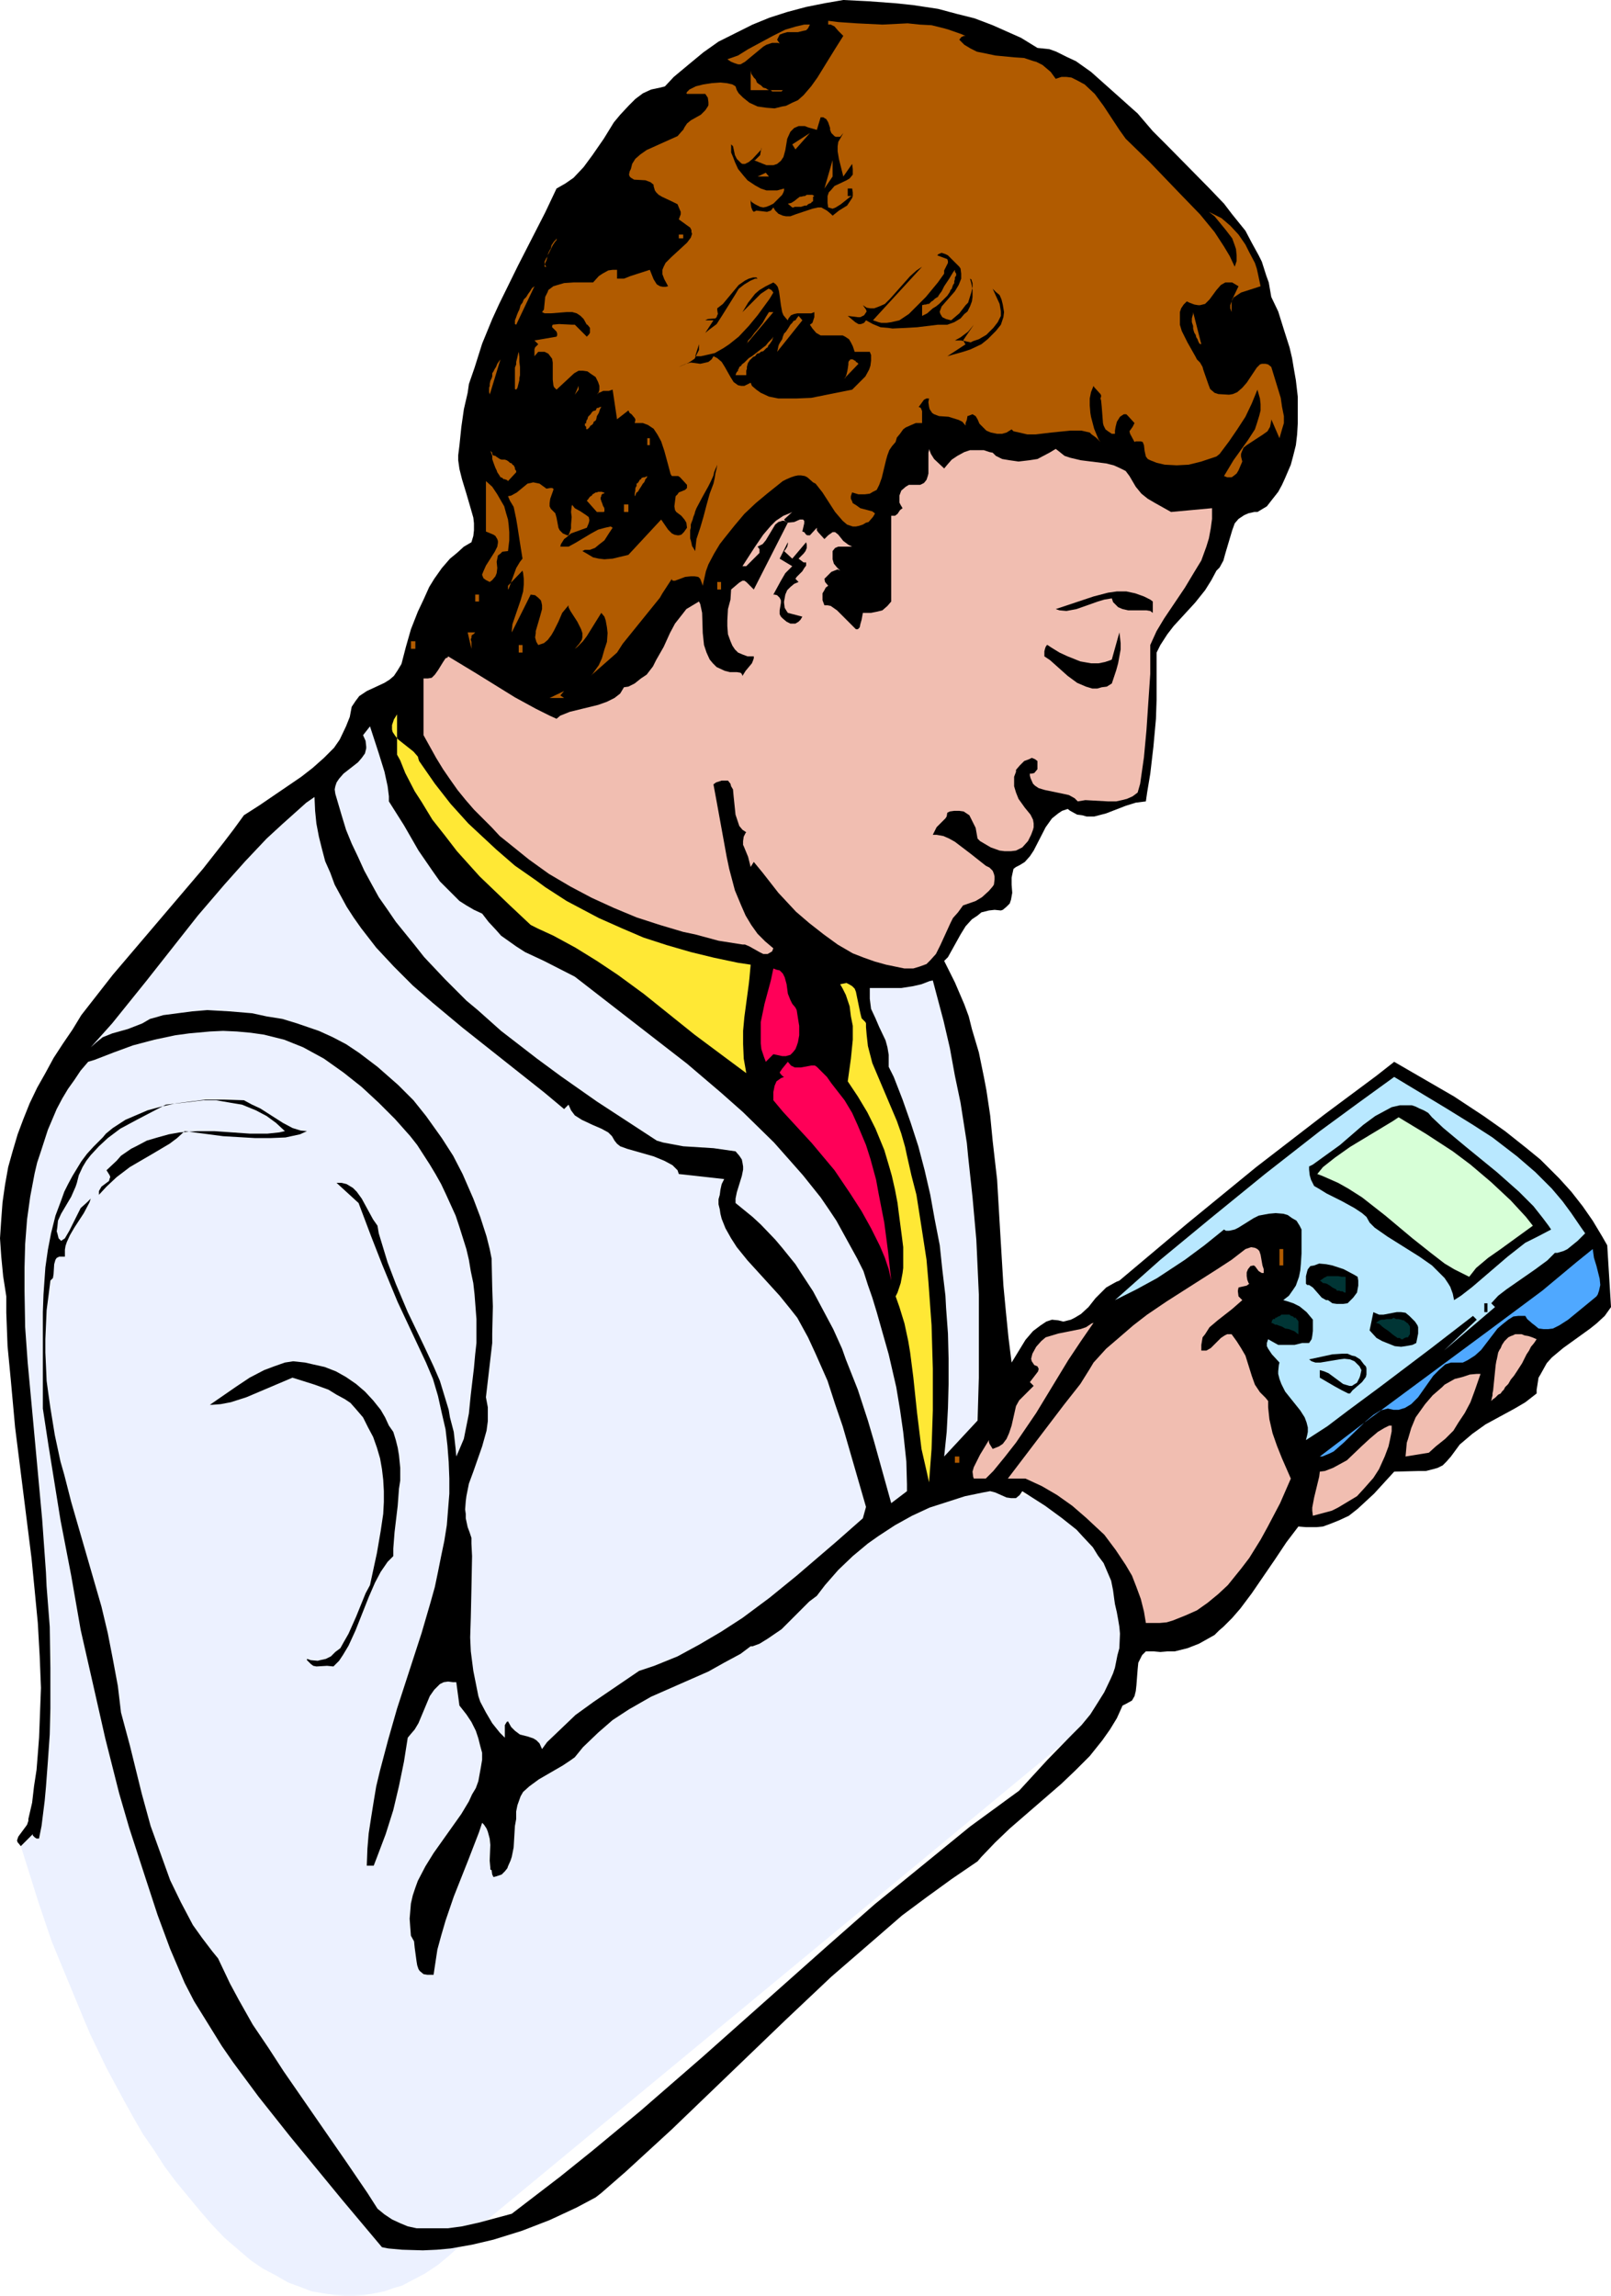 <?xml version="1.0" encoding="UTF-8" standalone="no"?>
<svg
   version="1.0"
   width="109.27mm"
   height="155.668mm"
   id="svg75"
   sodipodi:docname="Man with Calculator.wmf"
   xmlns:inkscape="http://www.inkscape.org/namespaces/inkscape"
   xmlns:sodipodi="http://sodipodi.sourceforge.net/DTD/sodipodi-0.dtd"
   xmlns="http://www.w3.org/2000/svg"
   xmlns:svg="http://www.w3.org/2000/svg">
  <sodipodi:namedview
     id="namedview75"
     pagecolor="#ffffff"
     bordercolor="#000000"
     borderopacity="0.25"
     inkscape:showpageshadow="2"
     inkscape:pageopacity="0.0"
     inkscape:pagecheckerboard="0"
     inkscape:deskcolor="#d1d1d1"
     inkscape:document-units="mm" />
  <defs
     id="defs1">
    <pattern
       id="WMFhbasepattern"
       patternUnits="userSpaceOnUse"
       width="6"
       height="6"
       x="0"
       y="0" />
  </defs>
  <path
     style="fill:#ecf1ff;fill-opacity:1;fill-rule:evenodd;stroke:none"
     d="m 285.829,435.811 -164.324,135.898 -2.908,3.232 -3.393,3.07 -2.908,2.424 -3.393,2.262 -3.716,1.939 -2.1,1.131 -2.262,0.646 -2.262,0.808 -2.424,0.485 -2.585,0.485 -2.585,0.162 h -2.585 l -2.747,-0.162 -2.908,-0.485 -2.908,-0.485 -2.908,-1.131 -3.07,-1.131 -3.07,-1.778 -3.393,-1.778 -3.07,-2.101 -3.232,-2.747 -3.555,-3.07 -3.232,-3.393 -3.07,-3.555 -3.07,-3.717 -3.07,-3.717 -2.908,-3.878 -2.585,-4.04 -2.908,-4.201 -2.424,-4.201 -2.424,-4.363 -4.524,-8.403 -4.201,-8.726 -1.777,-4.201 -5.009,-12.119 -3.07,-7.433 -3.393,-10.019 -1.777,-5.656 -2.585,-8.241 -0.808,-2.909 1.131,-1.131 0.808,-1.454 1.131,-2.424 0.969,-2.101 1.131,-3.878 1.131,-5.333 0.485,-4.04 0.323,-5.009 0.162,-2.585 0.162,-5.817 v -3.07 L 11.795,426.924 11.31,419.167 8.24,385.395 5.978,359.54 4.201,336.433 3.878,329.807 3.232,318.011 v -6.625 l 0.162,-4.686 0.162,-1.293 0.485,-2.747 1.131,-3.232 1.293,-3.393 2.424,-6.14 3.232,-5.817 3.555,-6.302 3.07,-4.201 4.363,-5.656 3.232,-3.555 1.777,-1.454 3.716,-2.909 1.777,-1.454 3.878,-2.262 1.939,-0.808 1.777,-0.808 2.1,-0.646 2.1,-0.323 h 2.424 l 2.585,0.323 2.908,0.485 3.07,0.808 6.786,2.101 7.271,3.07 4.039,1.778 11.634,6.14 12.118,6.625 14.703,9.049 12.603,7.918 11.795,7.918 86.282,91.461 2.747,-2.262 4.039,-2.424 4.363,-2.262 3.878,-1.616 2.1,-0.323 2.1,-0.485 h 2.262 3.393 l 7.756,0.485 8.24,0.97 11.149,1.939 3.393,0.485 12.118,24.885 z"
     id="path1" />
  <path
     style="fill:#000000;fill-opacity:1;fill-rule:evenodd;stroke:none"
     d="m 265.955,12.281 3.07,0.323 1.777,0.646 2.585,1.293 2.424,1.131 3.878,2.747 7.433,6.625 3.07,2.747 1.454,1.293 3.878,4.525 3.878,3.878 10.664,10.827 3.716,3.878 2.1,2.747 3.393,4.201 1.616,3.07 1.777,3.232 0.808,1.616 1.131,3.555 0.646,1.778 0.646,3.717 1.777,3.717 1.616,5.171 1.293,4.04 0.646,2.747 0.485,2.909 0.485,2.747 0.485,4.201 v 2.909 4.04 l -0.162,2.747 -0.323,2.747 -0.646,2.585 -0.646,2.424 -1.454,3.393 -0.808,1.778 -0.969,1.778 -1.777,2.262 -1.131,1.454 -2.424,1.454 h -0.808 l -1.454,0.323 -1.131,0.485 -1.454,0.97 -0.969,1.131 -0.646,1.778 -1.777,5.979 -0.485,1.778 -0.969,1.778 -0.808,0.808 -1.293,2.424 -1.616,2.585 -2.585,3.232 -5.494,5.979 -1.616,2.101 -1.777,2.747 -0.969,1.939 v 5.009 7.11 l -0.162,4.848 -0.646,7.11 -0.808,6.948 -0.808,4.848 -0.323,2.262 -2.585,0.323 -2.585,0.808 -5.009,1.939 -3.07,0.808 h -1.939 l -1.131,-0.323 -1.293,-0.162 -1.777,-0.97 -0.646,-0.485 -1.454,0.485 -0.969,0.646 -1.616,1.293 -1.616,2.262 -3.07,5.979 -0.969,1.454 -1.293,1.454 -1.293,0.808 -0.969,0.485 -0.646,0.485 -0.323,1.454 -0.162,0.808 v 1.778 l 0.162,2.101 -0.323,1.778 -0.323,0.97 -0.808,0.808 -0.969,0.808 -0.485,0.162 -1.616,-0.162 -1.454,0.162 -1.939,0.485 -0.969,0.808 -1.454,0.97 -1.616,1.778 -1.293,2.101 -3.232,5.817 -0.969,0.97 2.747,5.494 2.424,5.656 1.131,3.07 0.808,3.232 1.777,5.979 1.293,6.302 0.646,3.393 0.969,6.464 0.646,6.625 1.131,9.857 0.808,13.735 0.808,13.412 0.646,6.787 0.646,6.464 0.808,6.464 3.555,-5.817 1.939,-2.262 1.939,-1.454 1.454,-0.97 1.454,-0.485 1.616,0.162 1.293,0.323 1.939,-0.485 0.969,-0.485 1.616,-0.97 1.939,-1.778 1.777,-2.262 2.747,-2.747 1.131,-0.646 1.454,-0.808 0.808,-0.323 17.289,-14.543 17.773,-14.543 17.612,-13.574 13.249,-9.857 4.524,-3.555 15.35,8.888 7.594,5.009 5.494,3.878 5.494,4.363 3.555,2.909 4.847,4.848 3.07,3.393 2.908,3.717 2.585,3.717 2.424,4.04 1.293,2.262 0.969,15.836 -1.616,2.262 -2.1,1.939 -1.616,1.293 -6.948,5.009 -2.908,2.424 -1.293,1.454 -0.808,1.454 -0.808,1.454 -0.485,0.808 -0.323,2.101 -0.162,0.97 v 0.97 l -2.908,2.262 -2.747,1.616 -7.433,4.04 -3.393,2.424 -3.232,2.747 -2.262,3.07 -1.131,1.293 -0.969,0.97 -1.293,0.646 -1.131,0.323 -1.939,0.485 h -1.939 l -6.14,0.162 -5.17,5.656 -4.201,3.878 -2.262,1.778 -2.424,1.131 -2.424,0.97 -1.777,0.646 -1.616,0.162 h -2.747 l -1.939,-0.162 -3.07,4.04 -2.908,4.363 -5.978,8.726 -2.908,3.878 -2.1,2.424 -2.262,2.262 -1.131,0.97 -1.131,1.131 -2.585,1.454 -1.454,0.808 -2.908,1.131 -3.232,0.808 h -1.777 l -1.939,0.162 -1.777,-0.162 h -1.939 l -0.969,0.97 -0.969,1.939 -0.162,1.616 -0.323,4.201 -0.162,1.454 -0.323,1.293 -0.646,1.131 -1.454,0.808 -0.969,0.485 -1.454,3.232 -1.777,2.909 -1.939,2.747 -3.232,4.04 -3.716,3.717 -3.555,3.393 -13.249,11.473 -3.716,3.555 -3.555,3.717 -0.969,1.131 -6.625,4.525 -6.463,4.686 -6.301,4.686 -6.14,5.332 -11.957,10.342 -11.634,10.988 -29.245,28.117 -11.795,10.827 -6.301,5.494 -1.454,1.131 -4.847,2.585 -6.948,3.232 -7.109,2.747 -7.271,2.262 -5.494,1.293 -5.494,0.97 -3.555,0.323 -3.555,0.162 -5.332,-0.162 -3.555,-0.323 -1.616,-0.323 -10.179,-12.119 -13.411,-16.321 -8.079,-10.18 -6.463,-8.726 -2.908,-4.201 -4.201,-6.787 -2.908,-4.686 -2.424,-4.686 -3.716,-8.726 -3.232,-8.726 -2.908,-8.888 L 33.123,468.453 30.538,459.565 26.983,445.507 23.913,431.933 20.682,417.713 18.258,403.816 15.511,389.596 12.441,370.528 10.987,360.995 v -24.723 l 0.162,-4.525 0.485,-6.948 0.646,-4.525 0.808,-4.201 1.131,-4.525 1.454,-3.878 0.808,-2.262 0.969,-1.939 1.131,-2.101 2.262,-3.717 1.454,-1.939 1.616,-1.778 2.424,-2.424 0.808,-0.97 1.777,-1.454 3.232,-2.101 3.393,-1.454 2.262,-0.97 3.555,-0.97 3.716,-0.808 3.716,-0.485 3.878,-0.485 h 4.847 l 5.009,0.162 2.1,1.131 2.1,0.97 5.817,3.717 2.424,1.293 2.1,0.646 1.616,0.162 -1.777,0.808 -3.716,0.808 -3.878,0.162 h -3.878 l -8.24,-0.485 -9.856,-1.293 -1.939,1.778 -1.939,1.454 -4.363,2.585 -5.817,3.393 -3.393,2.585 -2.585,2.424 -1.939,2.101 v -0.646 -0.323 l 0.646,-1.131 1.939,-1.454 0.162,-0.646 0.162,-0.323 -0.162,-0.485 -0.808,-1.293 2.585,-2.424 1.131,-1.293 2.585,-1.778 1.293,-0.646 2.747,-1.454 2.747,-0.808 2.908,-0.808 2.747,-0.485 4.524,-0.323 h 4.363 l 9.21,0.646 h 4.363 l 3.07,-0.323 1.454,-0.323 -2.262,-2.101 -2.424,-1.778 -2.747,-1.454 -3.555,-1.454 -2.908,-0.485 -3.716,-0.646 h -3.232 l -5.332,0.646 -4.363,0.485 -7.109,3.717 -4.524,2.424 -3.232,2.424 -2.262,2.101 -2.1,2.262 -1.131,1.454 -0.969,1.616 -0.969,2.101 -0.485,1.939 -0.323,0.97 -1.131,2.585 -2.585,4.363 -0.808,1.778 -0.162,1.616 -0.162,1.131 0.162,0.485 0.323,1.293 0.646,0.646 0.969,-0.646 1.131,-1.939 2.262,-4.525 0.646,-1.293 1.616,-1.454 0.969,-0.97 -0.323,0.97 -1.454,2.747 -2.424,3.717 -1.131,1.939 -0.808,1.778 -0.323,0.97 -0.162,0.97 v 0.808 0.97 h -1.454 l -0.646,0.323 -0.323,0.485 -0.323,1.131 -0.162,2.585 -0.162,0.97 -0.485,0.485 -0.162,0.162 -0.485,3.878 -0.485,3.717 -0.162,3.717 -0.162,3.717 v 3.393 l 0.162,3.555 0.162,3.717 0.485,3.555 0.485,3.393 1.131,6.948 1.454,6.787 0.969,3.393 1.777,6.948 3.878,13.412 3.878,13.412 1.616,6.787 1.293,6.625 1.293,6.948 0.808,6.787 2.262,8.403 3.07,12.443 2.262,8.241 2.1,5.817 1.454,4.04 1.454,4.04 2.747,5.656 3.07,5.817 2.424,3.393 2.585,3.393 1.454,1.778 3.07,6.464 2.262,4.201 3.555,6.302 4.039,5.979 3.878,5.979 16.319,23.592 5.17,7.595 2.585,4.04 1.777,1.454 1.939,1.293 2.1,0.97 1.939,0.808 2.262,0.485 h 2.262 3.393 2.424 l 3.555,-0.485 4.363,-0.97 8.402,-2.262 12.441,-9.534 8.24,-6.625 12.28,-10.18 15.996,-13.897 31.992,-28.44 12.118,-10.665 12.118,-9.857 12.28,-10.019 8.402,-6.14 4.201,-3.07 7.271,-7.918 6.301,-6.464 2.424,-2.424 2.262,-2.747 1.939,-3.07 1.616,-2.585 1.616,-3.393 0.646,-1.454 0.485,-1.454 0.646,-3.232 0.485,-1.778 0.162,-3.717 -0.162,-1.778 -0.323,-1.939 -0.323,-1.778 -0.485,-2.101 -0.162,-1.131 -0.323,-2.424 -0.485,-2.424 -0.969,-2.262 -0.969,-2.262 -1.454,-1.939 -1.293,-2.101 -2.424,-2.585 -1.777,-1.939 -3.878,-3.07 -4.201,-3.07 -5.817,-3.717 -0.646,0.97 -0.969,0.808 h -0.646 -0.646 l -1.131,-0.162 -2.908,-1.293 -1.293,-0.323 -1.777,0.323 -4.686,0.97 -4.524,1.454 -4.524,1.454 -4.524,2.101 -4.363,2.424 -4.201,2.747 -2.747,1.939 -3.878,3.232 -3.716,3.555 -3.393,3.878 -2.1,2.747 -1.939,1.454 -7.109,7.11 -3.555,2.424 -2.1,1.293 -1.777,0.646 h -0.485 l -2.585,1.939 -4.201,2.262 -4.039,2.262 -14.703,6.464 -5.655,3.232 -4.201,2.747 -3.716,3.232 -3.878,3.717 -2.1,2.585 -1.131,0.808 -1.939,1.293 -6.14,3.555 -2.424,1.778 -1.616,1.454 -0.646,1.131 -0.808,2.262 -0.323,1.616 v 1.939 l -0.323,1.778 -0.323,5.494 -0.485,2.424 -0.323,0.97 -0.646,1.454 -0.162,0.485 -0.646,0.808 -0.808,0.808 -1.454,0.485 -0.646,0.162 -0.323,-0.646 -0.162,-1.131 -0.323,-0.162 v -0.485 l -0.162,-1.778 0.162,-4.04 -0.162,-1.616 -0.485,-1.778 -0.323,-0.808 -0.646,-0.97 -0.485,-0.485 -0.808,2.424 -2.747,7.11 -3.716,9.372 -2.1,6.14 -1.131,3.878 -0.969,3.555 -0.808,5.332 -0.162,1.131 h -1.131 -0.485 l -0.969,-0.162 -0.969,-0.808 -0.323,-0.485 -0.323,-0.97 -0.162,-0.97 -0.485,-3.555 -0.162,-1.616 -0.808,-1.454 -0.162,-2.101 -0.162,-2.262 0.162,-1.939 0.162,-1.939 0.485,-2.101 0.646,-1.939 0.646,-1.778 1.939,-3.717 2.1,-3.393 7.109,-10.019 1.939,-3.232 0.808,-1.778 0.969,-1.616 0.646,-1.778 0.323,-1.778 0.323,-1.778 0.323,-1.939 v -1.778 l -0.485,-1.778 -0.485,-1.939 -0.646,-1.939 -1.131,-2.262 -1.293,-1.939 -1.777,-2.262 -0.808,-5.979 h -0.808 l -1.293,-0.162 -1.131,0.162 -0.969,0.485 -0.808,0.808 -0.646,0.646 -1.131,1.616 -2.908,6.948 -0.969,1.616 -0.969,1.131 -0.808,0.97 -0.969,6.14 -1.293,6.302 -1.454,6.14 -1.939,6.14 -2.262,5.979 -0.808,2.101 h -1.777 l 0.162,-4.363 0.323,-3.878 0.646,-4.201 0.646,-4.04 0.646,-3.878 0.969,-4.04 2.1,-7.918 2.262,-7.918 6.301,-19.391 2.262,-7.756 1.131,-4.04 0.808,-3.878 0.808,-4.04 0.808,-3.878 0.646,-4.04 0.323,-4.04 0.323,-4.04 v -3.878 l -0.162,-4.201 -0.323,-4.201 -0.485,-4.201 -0.969,-4.201 -0.969,-4.363 -1.293,-4.363 -1.777,-4.201 -7.271,-15.513 -3.878,-9.372 -2.908,-7.433 -3.232,-8.564 -5.655,-5.171 h 1.293 l 1.293,0.323 1.616,0.97 0.969,0.97 1.293,1.778 2.908,5.332 1.131,1.616 0.323,1.939 1.131,3.717 1.131,3.717 2.1,5.494 3.07,7.272 4.201,8.726 2.424,5.171 1.616,3.717 1.131,3.717 1.131,3.717 0.323,1.939 0.969,3.717 0.485,4.363 0.162,1.939 0.646,-1.454 1.293,-3.07 0.646,-3.232 0.646,-3.232 0.485,-4.848 0.808,-6.787 0.323,-3.555 0.323,-2.909 v -3.232 -2.909 l -0.485,-6.302 -0.323,-2.909 -0.646,-3.07 -0.485,-2.909 -0.646,-2.747 -1.777,-5.656 -0.969,-2.909 -2.424,-5.333 -1.293,-2.747 -1.454,-2.585 -1.454,-2.424 -3.232,-5.009 -1.777,-2.262 -3.878,-4.363 -4.201,-4.201 -4.363,-4.04 -4.686,-3.717 -5.009,-3.555 -5.332,-2.909 -4.847,-1.939 -5.17,-1.293 -3.393,-0.485 -3.555,-0.323 -3.555,-0.162 -3.393,0.162 -5.332,0.485 -3.555,0.485 -5.332,1.131 -5.494,1.454 -4.847,1.778 -5.009,1.939 -1.616,0.485 -1.939,2.262 -1.616,2.424 -1.616,2.262 -1.454,2.424 -1.454,2.747 -2.262,5.332 -1.777,5.494 -0.969,2.909 -0.646,2.747 -1.131,5.979 -0.808,5.817 -0.485,6.302 -0.162,5.979 v 6.14 l 0.162,9.211 0.646,9.049 1.293,13.897 2.424,26.339 0.969,13.574 0.162,3.555 0.808,10.342 0.162,10.503 v 10.503 l -0.162,6.625 -0.485,6.948 -0.485,6.464 -0.323,3.555 -0.808,6.464 -0.646,3.232 H 9.371 l -0.485,-0.323 -0.485,-0.485 v -0.323 l -3.07,3.07 -0.646,-0.808 -0.162,-0.162 -0.162,-0.485 0.323,-0.97 2.262,-3.07 0.323,-0.97 v -0.485 l 0.969,-4.201 0.485,-4.201 0.646,-4.201 0.323,-4.04 0.323,-4.201 0.162,-4.201 0.323,-8.564 -0.323,-8.08 -0.485,-8.564 -0.808,-8.403 -0.808,-8.241 -4.201,-33.449 -1.131,-12.443 -0.808,-8.403 -0.323,-8.564 v -4.201 L 0.808,327.06 0.323,322.051 0,317.365 l 0.323,-4.848 0.323,-4.363 0.646,-4.525 0.808,-4.525 1.131,-4.04 1.293,-4.363 1.454,-3.878 1.616,-4.04 1.939,-4.04 2.1,-3.717 2.1,-3.878 2.424,-3.717 2.424,-3.555 2.262,-3.717 8.079,-10.342 23.105,-27.147 5.332,-6.787 2.585,-3.393 2.585,-3.555 4.039,-2.585 10.664,-7.272 2.908,-2.262 2.908,-2.585 2.585,-2.585 1.454,-2.101 1.616,-3.393 0.969,-2.424 0.485,-2.585 0.969,-1.454 0.969,-1.293 1.939,-1.293 4.524,-2.101 1.293,-0.808 1.131,-0.97 0.969,-1.454 0.969,-1.616 1.131,-4.363 1.293,-4.525 1.777,-4.525 1.454,-3.07 1.454,-3.232 1.293,-2.101 1.939,-2.747 2.1,-2.424 1.777,-1.454 1.777,-1.616 1.939,-1.131 0.485,-1.616 0.162,-1.454 v -1.778 l -0.162,-1.454 -0.646,-2.262 -1.131,-3.878 -1.131,-3.717 -0.646,-2.585 -0.323,-2.262 v -1.293 l 0.323,-2.585 0.485,-4.686 0.646,-4.525 0.969,-4.201 0.323,-2.262 1.454,-4.201 1.939,-6.14 2.585,-6.302 1.777,-3.878 4.847,-9.857 6.948,-13.574 2.908,-6.14 2.262,-1.293 2.1,-1.454 2.585,-2.747 2.262,-3.07 2.908,-4.201 2.585,-4.201 1.616,-1.939 2.262,-2.424 1.616,-1.616 1.939,-1.454 2.1,-0.97 2.262,-0.485 1.293,-0.323 2.262,-2.424 3.878,-3.232 3.716,-3.07 3.878,-2.747 4.201,-2.101 4.524,-2.262 4.363,-1.778 4.524,-1.454 4.847,-1.293 4.847,-0.97 L 216.19,0 l 6.463,0.323 6.625,0.485 4.686,0.485 6.463,0.97 4.847,1.293 4.524,1.131 4.686,1.778 2.908,1.293 4.363,1.939 z"
     id="path2" />
  <path
     style="fill:#b15b00;fill-opacity:1;fill-rule:evenodd;stroke:none"
     d="m 247.536,9.211 h -0.485 l -0.646,0.323 -0.485,0.646 1.293,1.293 1.616,0.97 1.616,0.808 2.424,0.485 2.262,0.485 5.009,0.485 2.424,0.162 2.424,0.808 0.646,0.162 1.616,0.808 2.1,1.778 1.293,1.778 1.454,-0.485 h 1.293 l 1.293,0.162 1.616,0.808 1.777,0.97 2.585,2.424 2.262,3.07 4.039,6.14 1.616,2.262 6.14,5.979 7.917,8.241 5.009,5.171 3.716,4.525 2.424,3.717 1.454,2.424 1.293,2.747 0.485,-1.454 v -0.485 -0.97 l -0.162,-1.616 -0.323,-0.97 -0.646,-1.778 -1.616,-2.101 -2.908,-3.555 -1.454,-1.131 1.939,0.97 1.293,0.646 2.262,1.939 2.1,2.262 1.777,2.585 0.969,1.939 1.454,2.747 0.485,1.454 0.323,1.454 0.646,3.07 -5.009,1.616 -1.939,1.293 -0.485,0.97 v 2.747 l -0.323,-0.97 v -0.808 l 0.485,-1.454 1.616,-3.393 -1.616,-0.97 h -0.969 -0.808 l -1.131,0.646 -1.131,1.293 -1.777,2.424 -1.131,1.131 -1.293,0.323 h -0.485 l -0.969,-0.162 -1.293,-0.485 -0.646,-0.323 -0.808,0.808 -0.646,0.97 -0.323,0.97 v 1.616 0.485 1.131 l 0.485,1.616 1.454,2.909 2.1,3.717 0.323,0.646 0.808,0.808 0.646,1.131 0.162,0.646 1.293,3.717 0.485,1.293 1.131,0.97 0.969,0.323 2.747,0.162 0.969,-0.162 1.131,-0.485 1.293,-1.131 1.131,-1.293 2.585,-3.878 0.808,-0.808 0.485,-0.162 h 0.969 l 0.646,0.162 0.808,0.646 2.424,7.918 0.323,2.262 0.485,2.424 v 1.778 l -0.485,1.616 -0.646,2.262 -2.1,-4.848 v 0.323 l -0.323,1.616 -0.646,1.131 -1.131,0.808 -4.201,2.747 -0.808,0.646 -0.485,1.131 -0.162,0.485 v 0.646 l 0.323,1.293 -0.969,2.262 -0.485,0.808 -0.808,0.646 -0.485,0.323 h -1.131 l -0.808,-0.323 2.424,-4.04 3.716,-5.171 1.777,-2.747 0.485,-1.454 0.646,-2.101 0.323,-1.293 v -1.616 l -0.162,-1.454 -0.646,-2.262 -1.454,3.555 -1.616,3.393 -2.1,3.232 -2.1,3.07 -2.424,3.232 -0.808,0.646 -3.878,1.293 -3.232,0.808 -3.07,0.162 -3.07,-0.162 -2.1,-0.485 -1.616,-0.646 -0.646,-0.323 -0.485,-0.646 -0.323,-1.454 -0.162,-1.454 -0.323,-0.808 -0.485,-0.162 h -1.293 l -0.323,0.162 -1.131,-2.101 -0.162,-0.646 0.808,-1.131 0.485,-0.97 -1.616,-1.778 -0.485,-0.485 h -0.646 l -0.485,0.323 -0.485,0.323 -0.808,1.293 -0.323,1.293 -0.162,0.97 v 0.808 h -0.808 l -0.969,-0.646 -0.646,-0.485 -0.485,-0.97 -0.162,-0.646 -0.323,-4.201 -0.162,-1.616 -0.162,-0.485 0.162,-0.485 v -0.323 l -0.162,-0.323 -1.616,-1.778 -0.162,-0.323 -0.646,1.616 -0.323,1.616 v 1.778 l 0.162,1.939 0.162,0.97 0.808,3.07 1.131,2.747 0.485,0.646 -1.131,-1.131 -1.131,-0.808 -0.485,-0.485 -2.1,-0.485 h -1.454 -1.454 l -4.847,0.485 -4.039,0.485 h -2.1 l -2.1,-0.485 -1.454,-0.323 -0.485,-0.485 -1.293,0.808 -1.131,0.323 h -1.293 l -1.616,-0.323 -1.131,-0.485 -1.293,-1.293 -0.485,-0.485 -0.485,-1.131 -0.485,-0.808 -0.808,-0.485 -0.808,0.323 -0.485,0.162 -0.162,0.97 -0.323,0.808 v 0.646 l -0.808,-0.97 -0.969,-0.485 -2.585,-0.808 -2.424,-0.162 -1.293,-0.485 -0.485,-0.323 -0.646,-0.97 -0.162,-0.646 -0.162,-1.131 0.162,-0.97 h -0.646 l -0.646,0.323 -1.293,1.778 h -0.162 l 0.646,0.323 0.323,0.808 v 1.293 1.131 0.646 h -0.808 -0.808 l -1.131,0.485 -1.454,0.646 -0.646,0.485 -0.808,1.131 -0.808,0.97 -0.323,1.131 -0.969,1.131 -0.646,0.97 -0.485,1.293 -0.323,1.131 -1.131,4.686 -0.646,1.778 -0.646,1.293 -0.969,0.485 -0.808,0.485 -1.293,0.162 h -1.616 l -1.616,-0.485 -0.323,0.97 v 0.646 l 0.323,0.646 0.162,0.485 0.808,0.485 1.131,0.808 3.07,0.808 0.646,0.485 v 0.162 l -0.485,0.808 -1.131,1.293 -0.646,0.162 -0.808,0.485 -0.969,0.323 -0.808,0.162 h -0.808 l -1.454,-0.485 -1.131,-0.97 -1.939,-2.262 -3.232,-5.009 -1.777,-2.262 -0.646,-0.323 -1.454,-1.293 -0.646,-0.323 -0.969,-0.162 h -0.808 l -0.808,0.162 -0.969,0.323 -1.131,0.485 -0.969,0.485 -4.039,3.232 -2.908,2.424 -2.908,2.747 -2.585,3.07 -2.585,3.232 -1.131,1.454 -1.454,2.424 -1.454,2.747 -0.646,1.778 -0.646,2.909 -0.162,0.808 -0.162,-0.485 -0.485,-1.293 -0.485,-0.485 -0.969,-0.162 h -0.969 l -1.454,0.162 -2.585,0.97 h -0.485 l -0.323,-0.162 v -0.323 l -2.424,3.717 -0.646,1.131 -9.533,11.796 -1.454,2.262 -6.786,5.979 0.485,-0.485 1.616,-2.262 0.808,-1.778 0.646,-2.262 0.646,-1.939 0.162,-2.262 -0.162,-1.454 -0.323,-1.778 -0.323,-0.97 -0.808,-0.97 -3.716,5.979 -0.969,1.293 -1.454,1.454 -0.646,0.485 1.131,-1.293 0.646,-0.97 0.162,-0.646 v -1.131 l -0.323,-0.97 -0.969,-1.939 -1.777,-2.747 -0.485,-0.97 v -0.485 l -0.808,0.97 -0.808,0.97 -0.969,2.262 -1.131,2.262 -0.646,1.131 -0.969,1.293 -0.969,0.808 -1.454,0.485 -0.485,-0.808 -0.323,-1.131 0.162,-1.131 v -0.485 l 1.131,-3.878 0.485,-1.778 v -0.97 l -0.162,-0.808 -0.162,-0.485 -0.646,-0.646 -0.808,-0.646 -1.131,-0.162 -4.847,9.695 v -0.485 l 0.162,-1.616 2.1,-6.14 0.646,-2.262 0.162,-1.778 v -1.454 l -0.162,-1.454 -0.162,-0.646 -3.716,3.878 v 0.97 l 0.162,-0.162 1.293,-3.555 0.646,-1.778 0.969,-1.616 0.646,-0.808 -0.646,-4.04 -0.646,-4.201 -0.323,-1.939 -0.646,-3.07 -0.969,-1.616 -0.485,-1.131 0.808,-0.162 1.454,-0.808 2.747,-2.262 0.808,-0.162 0.646,-0.162 0.808,0.162 0.808,0.162 1.777,1.293 0.969,-0.162 h 0.485 l 0.323,0.162 v 0.323 l -0.808,2.262 -0.162,1.131 v 0.808 l 0.323,0.646 1.131,1.131 0.323,1.131 0.485,2.585 0.323,0.646 0.808,0.808 1.131,0.485 h 0.323 l 0.323,-0.808 0.323,-0.97 v -0.97 l 0.162,-1.939 -0.162,-1.293 0.162,-1.454 0.162,-0.485 v 0.162 l 0.646,0.808 1.454,0.808 1.454,0.97 0.646,0.485 0.162,0.646 v 0.323 l -0.162,0.646 -0.485,1.131 -4.039,1.454 -1.131,0.97 -0.646,0.485 -0.808,1.293 -0.162,0.646 h 1.293 0.808 l 1.777,-0.97 2.424,-1.454 1.616,-0.97 1.777,-0.97 1.777,-0.485 1.454,-0.323 0.485,0.323 -0.969,1.454 -1.131,1.778 -1.454,1.131 -0.969,0.808 -1.293,0.485 h -1.293 l -0.646,0.323 1.131,0.646 1.616,0.97 1.454,0.323 1.454,0.162 2.1,-0.162 4.039,-0.97 8.402,-9.049 1.777,2.585 0.969,0.97 0.646,0.323 0.808,0.162 h 0.323 l 0.646,-0.162 0.646,-0.646 0.808,-1.131 -0.162,-1.293 -0.485,-0.808 -0.808,-0.97 -1.293,-0.97 -0.323,-0.485 -0.162,-0.97 0.162,-1.293 0.162,-1.293 0.485,-0.485 0.323,-0.485 1.616,-0.646 0.485,-0.485 v -0.485 -0.323 l -1.777,-1.939 -0.485,-0.323 h -0.646 -0.646 -0.323 l -0.323,-0.485 -0.646,-2.424 -0.969,-3.555 -0.808,-2.424 -0.969,-1.778 -0.323,-0.485 -0.646,-0.97 -1.454,-0.97 -1.293,-0.485 h -1.293 -0.808 l 0.162,-0.646 v -0.323 l -0.162,-0.323 -0.808,-0.97 -0.485,-0.323 -0.323,-0.646 -2.908,2.262 -1.131,-7.595 -0.969,0.323 h -1.454 l -0.646,0.323 -0.485,0.162 -0.485,0.485 0.485,-0.646 0.162,-0.646 v -0.97 l -0.323,-0.97 -0.646,-1.293 -0.969,-0.646 -1.131,-0.808 -1.131,-0.162 h -1.131 l -1.131,0.646 -4.524,4.201 -0.646,-0.646 -0.162,-0.485 -0.162,-1.454 v -4.363 l -0.162,-0.97 -0.485,-0.646 -0.485,-0.646 -0.969,-0.485 h -1.616 l -0.969,1.131 v -1.778 l 0.162,-0.485 0.485,-0.485 0.323,-0.323 -0.969,-0.97 5.655,-0.97 0.162,-0.323 v -0.485 l -0.162,-0.485 -0.969,-0.97 -0.162,-0.162 v -0.323 l 0.162,-0.323 1.616,-0.162 3.232,0.162 h 0.808 l 3.07,3.07 0.485,-0.485 0.323,-0.485 v -0.808 -0.485 l -0.646,-0.808 h -0.162 l -0.808,-1.454 -0.808,-0.808 -0.969,-0.646 -1.131,-0.323 h -1.454 l -4.039,0.323 h -1.616 l -0.646,-0.323 0.485,-0.646 0.323,-3.232 0.646,-1.293 0.162,-0.485 1.293,-0.97 2.747,-0.808 2.424,-0.162 h 5.009 l 1.454,-1.616 0.969,-0.646 1.454,-0.808 1.131,-0.162 h 1.131 v 2.262 h 0.808 0.969 l 1.616,-0.646 5.009,-1.616 0.969,2.424 0.808,1.293 0.808,0.485 0.808,0.162 h 0.646 l 0.646,-0.162 -0.969,-1.778 -0.485,-1.293 v -0.646 -0.485 l 0.323,-0.808 0.485,-0.97 1.454,-1.454 4.039,-3.717 0.969,-1.293 0.323,-0.97 -0.162,-0.485 v -0.485 l -0.323,-0.646 -1.131,-0.808 -1.777,-1.293 0.485,-1.293 v -0.646 l -0.485,-1.131 -0.323,-0.808 -1.293,-0.646 -2.747,-1.293 -0.808,-0.485 -0.646,-0.646 -0.323,-0.485 -0.323,-1.131 v -0.323 l -0.808,-0.646 -1.293,-0.485 -2.908,-0.162 -0.808,-0.485 -0.323,-0.323 -0.162,-0.485 0.162,-0.808 0.323,-0.646 0.323,-1.293 0.808,-1.293 1.293,-1.131 1.616,-1.131 6.463,-2.909 1.454,-0.646 1.131,-1.293 0.323,-0.323 0.323,-0.646 0.646,-0.97 0.969,-0.808 2.585,-1.454 1.131,-1.131 0.646,-0.97 0.162,-0.323 v -0.808 l -0.162,-1.131 -0.646,-0.97 h -4.686 l -0.162,-0.162 0.162,-0.323 0.646,-0.646 1.616,-0.808 1.939,-0.485 2.1,-0.323 2.262,-0.162 1.616,0.162 1.454,0.323 0.808,0.485 0.323,0.97 0.485,0.808 1.131,1.131 1.616,1.293 2.1,0.97 2.262,0.323 2.1,0.162 1.939,-0.485 0.969,-0.162 1.616,-0.808 1.454,-0.646 1.454,-1.293 1.939,-2.262 1.616,-2.262 2.585,-4.201 2.1,-3.393 1.939,-3.07 -1.293,-1.293 -0.969,-1.131 -0.969,-0.485 h -0.646 V 5.333 l 2.585,0.323 4.686,0.323 6.625,0.323 6.463,-0.323 3.07,0.323 3.07,0.162 3.232,0.808 1.131,0.323 3.232,1.131 z"
     id="path3" />
  <path
     style="fill:#b15b00;fill-opacity:1;fill-rule:evenodd;stroke:none"
     d="m 207.626,6.302 -0.485,0.97 -0.485,0.485 -0.808,0.162 -1.293,0.323 h -2.747 l -1.131,0.323 -0.808,0.323 -0.323,0.646 -0.323,0.646 0.646,0.97 -0.485,-0.162 h -1.454 l -1.454,0.485 -0.808,0.485 -4.686,3.878 -1.131,0.646 h -0.646 l -0.969,-0.323 -0.808,-0.323 -0.969,-0.646 2.747,-0.97 2.585,-1.616 6.301,-3.393 3.232,-1.616 2.747,-0.808 2.1,-0.485 z"
     id="path4" />
  <path
     style="fill:#b15b00;fill-opacity:1;fill-rule:evenodd;stroke:none"
     d="m 201.001,23.108 h -8.564 v -5.009 l 0.162,0.808 0.323,0.485 0.323,0.485 0.485,0.485 0.323,0.808 0.646,0.485 0.323,0.162 0.646,0.646 0.646,0.162 0.485,0.323 0.323,0.162 h 0.485 l 0.323,0.323 h 0.323 0.323 0.323 0.323 0.162 0.485 0.485 l 0.323,-0.323 z"
     id="path5" />
  <path
     style="fill:#000000;fill-opacity:1;fill-rule:evenodd;stroke:none"
     d="m 215.382,35.065 0.808,-0.97 -0.808,1.454 -0.485,0.808 -0.162,1.131 v 1.293 l 0.323,1.939 1.131,4.525 2.262,-3.232 0.162,1.293 v 0.646 0.808 l -0.808,0.97 -0.808,0.485 -3.07,1.454 -0.969,1.131 -0.485,0.485 -0.323,0.97 v 0.97 0.808 l 0.162,1.131 1.131,0.323 0.808,-0.323 1.293,-0.808 2.424,-1.939 0.485,-0.162 h -1.131 v -1.939 h 1.131 l 0.162,0.97 v 0.97 l -0.162,0.485 -0.646,0.97 -0.646,0.97 -2.1,1.293 -1.616,1.293 -0.485,-0.485 -0.969,-0.808 -1.454,-0.808 h -0.808 l -1.454,0.323 -4.363,1.454 -1.293,0.485 h -1.131 l -0.808,-0.162 -1.131,-0.485 -0.808,-0.808 -0.485,-0.808 -0.646,0.808 -0.969,0.323 -2.747,-0.323 -0.646,0.323 -0.323,-0.323 -0.323,-0.808 -0.162,-1.131 v -0.808 l 0.162,0.485 0.969,0.646 1.293,0.646 0.808,0.162 0.808,-0.162 0.808,-0.323 0.969,-0.485 2.262,-2.262 0.323,-0.646 0.162,-0.485 v -0.485 l -1.777,0.485 h -0.969 -1.777 l -1.454,-0.485 -1.454,-0.808 -1.939,-1.293 -0.969,-1.131 -1.454,-1.778 -0.808,-1.778 -0.485,-1.293 -0.485,-1.131 v -2.101 l 0.485,0.485 0.485,2.262 0.485,0.97 1.131,1.131 0.323,0.162 h 0.646 l 0.969,-0.485 0.969,-0.808 2.1,-2.262 0.162,-0.162 v -0.485 l -0.323,1.939 -0.808,0.808 -0.485,0.485 h -0.323 l 2.424,0.97 0.808,0.323 h 1.777 l 0.969,-0.323 0.969,-0.808 0.646,-0.97 0.485,-1.778 0.485,-2.909 0.808,-1.778 0.646,-0.646 0.323,-0.323 1.131,-0.485 h 1.616 l 0.808,0.323 2.262,0.646 0.969,-3.232 h 0.646 l 0.808,0.485 0.485,0.808 0.485,1.454 v 0.485 l 0.323,0.808 0.808,0.808 0.323,0.162 h 0.808 z"
     id="path6" />
  <path
     style="fill:#b15b00;fill-opacity:1;fill-rule:evenodd;stroke:none"
     d="m 203.102,37.004 4.524,-2.909 -3.716,4.201 z"
     id="path7" />
  <path
     style="fill:#b15b00;fill-opacity:1;fill-rule:evenodd;stroke:none"
     d="m 298.432,39.105 1.777,1.939 z"
     id="path8" />
  <path
     style="fill:#b15b00;fill-opacity:1;fill-rule:evenodd;stroke:none"
     d="m 211.342,48.316 2.1,-7.272 v 4.201 z"
     id="path9" />
  <path
     style="fill:#b15b00;fill-opacity:1;fill-rule:evenodd;stroke:none"
     d="m 194.215,45.246 2.1,-0.97 0.808,0.97 z"
     id="path10" />
  <path
     style="fill:#b15b00;fill-opacity:1;fill-rule:evenodd;stroke:none"
     d="m 208.757,50.255 -0.323,0.162 v 0.323 0.162 0.323 0.323 l -0.162,0.162 h -0.162 l -0.162,0.323 -0.485,0.162 -0.323,0.162 -0.323,0.323 h -0.485 l -0.969,0.323 h -0.808 -0.485 -0.323 l -0.323,0.162 h -0.323 l -1.131,-0.97 0.808,-0.162 0.808,-0.485 0.808,-0.646 0.646,-0.485 h 0.323 l 0.646,-0.162 h 0.323 l 0.485,-0.323 h 0.323 0.485 0.646 z"
     id="path11" />
  <path
     style="fill:#b15b00;fill-opacity:1;fill-rule:evenodd;stroke:none"
     d="m 174.018,60.112 h 1.131 v 0.97 h -1.131 z"
     id="path12" />
  <path
     style="fill:#b15b00;fill-opacity:1;fill-rule:evenodd;stroke:none"
     d="m 142.672,61.081 v 0.485 l -0.323,0.323 -0.323,0.485 -0.323,0.485 -0.485,0.97 -0.485,0.97 -0.323,0.646 -0.162,0.485 -0.162,0.162 -0.323,0.646 -0.162,0.323 v 0.485 0.323 h 0.162 v 0.162 l 0.323,0.323 h -0.323 -0.162 V 68.03 67.868 l 0.162,-0.485 0.323,-0.646 0.162,-0.646 0.162,-0.646 0.162,-0.646 0.323,-0.646 0.323,-0.485 0.162,-0.808 0.323,-0.485 0.323,-0.485 0.485,-0.485 z"
     id="path13" />
  <path
     style="fill:#000000;fill-opacity:1;fill-rule:evenodd;stroke:none"
     d="m 245.92,68.353 0.323,0.485 0.162,1.293 v 1.293 l -0.646,1.616 -0.969,1.616 -3.393,3.878 -0.485,1.293 v 0.162 l 0.162,0.485 0.485,0.808 0.969,0.485 1.293,0.323 2.1,-1.778 1.616,-2.101 0.646,-0.646 0.808,-2.585 0.323,-1.454 v -0.97 l -0.323,-0.97 -0.323,-0.162 0.323,1.131 0.323,1.778 v 1.778 l -0.162,1.131 -0.485,1.293 -0.646,1.293 -0.808,0.646 -0.969,1.131 -1.616,0.97 -1.777,0.646 h -2.424 l -5.332,0.646 -2.747,0.162 -3.555,0.162 -1.131,-0.162 -1.939,-0.162 -1.939,-0.808 -1.777,-0.97 -0.485,0.646 -0.808,0.323 h -0.646 l -0.808,-0.485 -1.939,-1.616 2.585,0.323 h 0.646 l 0.969,-0.485 0.323,-0.485 0.323,-0.485 -0.162,-0.485 -0.808,-1.131 0.969,0.646 0.969,0.162 h 0.969 l 1.293,-0.485 1.454,-0.646 1.293,-1.293 5.17,-5.817 1.616,-1.454 1.454,-0.97 -12.603,13.735 1.454,0.485 0.646,0.162 h 1.454 l 1.131,-0.162 2.1,-0.485 2.424,-1.616 2.262,-2.262 2.1,-2.101 3.07,-3.717 1.616,-2.262 V 69.646 69.323 l 0.969,-1.939 v -0.485 l -0.162,-0.485 -2.585,-0.97 0.323,-0.323 0.808,-0.323 0.969,0.323 0.646,0.323 0.969,0.97 z"
     id="path14" />
  <path
     style="fill:#b15b00;fill-opacity:1;fill-rule:evenodd;stroke:none"
     d="m 236.387,80.957 v -2.747 l 0.646,-0.162 h 0.323 l 0.485,-0.162 h 0.323 l 0.323,-0.323 0.323,-0.323 0.323,-0.162 0.323,-0.323 0.162,-0.162 0.485,-0.323 0.323,-0.162 0.162,-0.323 0.323,-0.485 0.485,-0.646 0.646,-1.293 0.969,-1.454 0.323,-0.485 0.485,-0.808 0.485,-0.808 0.485,-0.646 v 0.485 l 0.323,0.485 v 0.485 l -0.323,0.485 v 0.485 l -0.162,0.485 v 0.485 l -0.323,0.485 -0.162,0.485 -0.162,0.485 -0.323,0.323 -0.162,0.485 -0.323,0.485 -0.323,0.485 -0.323,0.323 -0.485,0.485 -0.646,0.646 -0.646,0.646 -0.808,0.646 -0.808,0.485 -1.454,1.293 z"
     id="path15" />
  <path
     style="fill:#000000;fill-opacity:1;fill-rule:evenodd;stroke:none"
     d="m 194.215,71.423 h -0.646 l -1.131,0.485 -1.616,0.97 -1.454,1.131 -0.969,1.616 -3.232,5.171 -1.454,2.262 -1.939,1.454 -0.969,0.808 2.1,-3.232 h -2.1 l 0.646,-0.323 1.939,-0.162 0.323,-0.323 0.162,-0.485 0.162,-0.323 -0.162,-0.97 v -0.485 l 1.454,-1.131 4.039,-4.848 1.616,-1.131 0.969,-0.485 1.131,-0.323 h 0.808 z"
     id="path16" />
  <path
     style="fill:#000000;fill-opacity:1;fill-rule:evenodd;stroke:none"
     d="m 201.971,82.088 0.162,-0.485 0.646,-0.808 0.808,-0.323 0.808,-0.162 h 3.555 l 0.808,-0.323 v 1.293 l -0.323,0.97 -0.162,0.485 -0.646,0.485 0.646,0.97 0.969,1.131 1.131,0.646 h 1.777 2.585 1.293 l 0.646,0.323 0.969,0.646 0.485,0.808 0.485,0.97 0.485,1.454 h 3.878 l 0.323,0.808 v 1.131 0.323 l -0.162,1.293 -0.323,0.97 -0.969,1.778 -3.393,3.393 -10.502,2.101 -3.878,0.162 h -2.585 -1.939 l -2.424,-0.485 -2.1,-0.97 -1.131,-0.808 -1.131,-0.97 -0.323,-0.808 -1.616,0.808 h -0.808 l -0.808,-0.162 -1.131,-0.808 -0.808,-1.293 -1.454,-2.585 -0.808,-1.293 -1.131,-0.97 -0.969,-0.485 -0.485,0.808 -0.808,0.646 -0.646,0.162 -1.454,0.323 -2.424,-0.323 -1.293,0.323 -1.131,0.485 -0.646,0.323 2.585,-1.131 1.454,-0.97 0.646,-1.293 0.485,-0.97 v -1.454 l -0.969,3.07 h 1.454 l 1.454,-0.323 2.1,-0.485 2.262,-1.293 1.454,-0.97 2.424,-1.939 2.585,-2.747 2.262,-2.747 3.07,-4.201 0.969,-1.616 -0.485,-0.646 -0.646,-0.323 h -0.162 l -0.485,0.323 -1.454,0.97 -0.808,0.808 -3.878,3.878 1.454,-2.424 1.777,-2.262 1.131,-0.97 1.616,-0.97 1.939,-0.97 0.646,0.485 0.485,0.646 0.323,1.131 0.162,1.131 0.323,2.424 0.323,1.778 0.323,0.808 0.808,0.97 z"
     id="path17" />
  <path
     style="fill:#b15b00;fill-opacity:1;fill-rule:evenodd;stroke:none"
     d="m 132.331,83.219 -0.323,-0.162 v -0.323 -0.485 -0.162 l 0.323,-0.808 0.162,-0.485 0.323,-0.808 0.323,-0.646 0.323,-1.131 0.485,-0.646 0.323,-0.808 0.646,-0.646 0.485,-0.808 0.485,-0.646 0.485,-0.808 0.646,-0.485 z"
     id="path18" />
  <path
     style="fill:#000000;fill-opacity:1;fill-rule:evenodd;stroke:none"
     d="m 256.584,83.219 -1.293,1.616 -2.1,2.101 -1.616,1.293 -2.747,1.293 -1.939,0.646 -2.908,0.808 -1.131,0.323 4.686,-3.07 -0.162,-0.162 -0.323,-0.646 -0.646,-0.162 h -1.616 l 1.454,-0.808 1.939,-1.454 1.454,-1.778 -2.747,4.04 0.485,0.162 1.454,0.323 0.646,-0.323 1.454,-0.485 1.939,-1.131 1.777,-1.778 1.131,-1.454 0.808,-1.616 v -1.131 l -0.323,-1.939 -0.969,-2.101 -0.808,-1.778 0.808,0.808 0.969,0.808 0.485,1.131 0.323,1.293 0.323,1.939 -0.162,1.293 -0.485,1.454 z"
     id="path19" />
  <path
     style="fill:#b15b00;fill-opacity:1;fill-rule:evenodd;stroke:none"
     d="m 191.307,88.229 0.162,-0.162 0.162,-0.323 0.162,-0.485 0.808,-0.808 0.808,-1.131 0.969,-1.131 1.131,-1.454 0.808,-1.454 0.808,-1.293 h 1.131 z"
     id="path20" />
  <path
     style="fill:#b15b00;fill-opacity:1;fill-rule:evenodd;stroke:none"
     d="m 307.965,88.229 -0.485,-0.162 -0.323,-0.646 -0.162,-0.485 -0.323,-0.485 -0.162,-0.646 -0.323,-0.485 -0.162,-0.485 -0.162,-0.646 v -0.646 l -0.162,-0.485 -0.162,-0.485 v -0.485 -0.485 l 0.162,-0.646 0.162,-0.485 v -0.485 z"
     id="path21" />
  <path
     style="fill:#b15b00;fill-opacity:1;fill-rule:evenodd;stroke:none"
     d="m 199.224,90.168 0.162,-0.646 0.162,-0.808 0.162,-0.485 0.485,-0.808 0.323,-0.485 0.162,-0.646 0.323,-0.808 0.485,-0.485 0.323,-0.485 0.323,-0.485 0.485,-0.808 0.485,-0.485 0.323,-0.485 0.485,-0.162 0.323,-0.485 0.485,-0.646 0.969,1.131 z"
     id="path22" />
  <path
     style="fill:#b15b00;fill-opacity:1;fill-rule:evenodd;stroke:none"
     d="m 191.307,96.147 h -2.747 l 0.162,-0.485 0.162,-0.323 0.323,-0.323 v -0.323 l 0.162,-0.162 0.162,-0.485 0.485,-0.323 0.162,-0.323 0.646,-0.485 0.485,-0.485 0.646,-0.646 0.808,-0.485 1.454,-1.131 1.454,-1.131 0.646,-0.485 0.646,-0.808 0.323,-0.323 0.485,-0.485 0.162,-0.162 0.323,-0.485 -0.162,0.485 -0.162,0.485 -0.323,0.485 -0.323,0.485 -0.323,0.323 -0.162,0.485 -0.323,0.162 -0.323,0.323 -0.485,0.485 -0.646,0.162 -0.323,0.323 -0.646,0.162 -0.485,0.646 -0.485,0.162 -0.323,0.323 -0.162,0.162 -0.162,0.162 -0.323,0.323 -0.162,0.323 -0.162,0.162 -0.162,0.485 -0.162,0.646 v 0.485 l -0.162,0.485 v 0.323 z"
     id="path23" />
  <path
     style="fill:#b15b00;fill-opacity:1;fill-rule:evenodd;stroke:none"
     d="m 132.331,99.863 -0.323,-0.162 v -0.323 -0.485 -0.808 -0.485 -0.646 -0.485 -0.808 -0.646 -0.808 l 0.323,-0.808 v -0.646 l 0.162,-0.646 0.162,-0.646 0.162,-0.808 0.162,-0.485 0.162,1.293 v 1.293 l 0.162,1.293 v 0.97 0.646 0.485 l -0.162,0.808 v 0.485 l -0.162,0.646 -0.162,0.646 -0.162,0.646 z"
     id="path24" />
  <path
     style="fill:#b15b00;fill-opacity:1;fill-rule:evenodd;stroke:none"
     d="m 125.545,101.156 v -0.162 l -0.162,-0.485 v -0.646 -0.485 l 0.162,-0.485 v -0.485 l 0.162,-0.808 0.323,-0.646 0.162,-0.485 v -0.808 l 0.323,-0.485 0.323,-0.646 0.323,-0.485 0.323,-0.808 0.323,-0.485 0.485,-0.646 z"
     id="path25" />
  <path
     style="fill:#b15b00;fill-opacity:1;fill-rule:evenodd;stroke:none"
     d="m 220.067,93.238 -3.878,4.04 0.323,-0.323 h 0.162 v -0.323 l 0.162,-0.162 0.162,-0.485 0.162,-0.646 0.162,-0.808 0.162,-1.131 v -0.485 l 0.162,-0.485 h 0.162 l 0.162,-0.323 h 0.162 0.323 0.162 v 0 l 0.485,0.323 h 0.162 l 0.162,0.323 0.323,0.162 z"
     id="path26" />
  <path
     style="fill:#b15b00;fill-opacity:1;fill-rule:evenodd;stroke:none"
     d="m 147.358,101.156 0.969,-2.262 v 0.97 z"
     id="path27" />
  <path
     style="fill:#b15b00;fill-opacity:1;fill-rule:evenodd;stroke:none"
     d="m 150.428,110.044 -0.162,-0.162 v -0.323 -0.162 L 149.943,109.074 v -0.162 -0.323 l 0.323,-0.162 v -0.323 l 0.162,-0.485 0.162,-0.162 0.162,-0.646 0.323,-0.323 0.323,-0.323 0.323,-0.485 0.323,-0.323 0.646,-0.162 0.323,-0.646 h 0.323 l 0.323,-0.162 0.485,-0.162 -0.323,0.646 -0.323,0.97 -0.485,0.808 -0.162,0.808 -0.162,0.323 -0.485,0.323 -0.162,0.485 -0.323,0.323 -0.323,0.162 -0.323,0.485 -0.323,0.323 z"
     id="path28" />
  <path
     style="fill:#b15b00;fill-opacity:1;fill-rule:evenodd;stroke:none"
     d="m 122.798,114.083 0.808,2.909 z"
     id="path29" />
  <path
     style="fill:#b15b00;fill-opacity:1;fill-rule:evenodd;stroke:none"
     d="m 165.939,114.083 h 0.646 v -1.778 h -0.646 z"
     id="path30" />
  <path
     style="fill:#b15b00;fill-opacity:1;fill-rule:evenodd;stroke:none"
     d="m 132.331,121.032 -2.1,2.262 -0.323,-0.323 h -0.162 l -0.323,-0.162 h -0.323 l -0.323,-0.323 -0.323,-0.162 h -0.162 l -0.162,-0.323 -0.323,-0.485 -0.323,-0.485 -0.162,-0.485 -0.323,-0.646 -0.485,-1.293 -0.323,-0.97 v -0.808 l -0.162,-0.485 -0.323,-0.808 -0.162,-0.485 0.162,0.485 0.323,0.323 0.162,0.162 v 0.323 l 0.162,0.323 0.485,0.162 h 0.162 l 0.162,0.162 0.485,0.323 0.485,0.323 0.485,0.162 h 0.808 l 0.485,0.162 0.485,0.323 0.323,0.323 0.485,0.162 0.162,0.323 0.323,0.162 0.162,0.323 0.162,0.323 v 0.162 0.162 l 0.323,0.485 z"
     id="path31" />
  <path
     style="fill:#f1beb1;fill-opacity:1;fill-rule:evenodd;stroke:none"
     d="m 242.042,120.062 0.808,-0.97 1.131,-1.293 1.454,-0.97 1.777,-0.97 1.454,-0.485 h 1.777 1.777 l 1.454,0.485 0.808,0.162 0.808,0.808 1.616,0.808 1.939,0.323 2.262,0.323 2.747,-0.323 2.1,-0.323 3.07,-1.616 1.616,-0.97 0.646,0.485 1.616,1.293 1.454,0.485 2.747,0.646 6.463,0.808 1.939,0.485 1.454,0.646 1.616,0.808 0.969,1.293 1.616,2.747 1.454,1.778 1.616,1.293 1.939,1.131 4.039,2.262 10.502,-0.97 v 2.747 l -0.323,2.424 -0.485,2.585 -0.646,2.101 -1.293,3.555 -1.777,2.909 -2.424,4.04 -5.332,7.918 -1.939,3.232 -1.616,3.555 v 7.433 l -0.485,7.11 -0.485,7.272 -0.646,6.948 -0.969,6.787 -0.646,2.262 -1.293,0.97 -1.454,0.646 -1.293,0.323 -1.454,0.323 h -2.1 l -5.817,-0.323 -1.939,0.323 -0.808,-0.808 -1.454,-0.808 -1.454,-0.323 -4.686,-0.97 -1.616,-0.485 -0.969,-0.646 -0.485,-0.485 -0.646,-1.454 -0.162,-0.646 v -0.485 h 0.485 l 0.646,-0.162 0.808,-0.97 v -2.101 l -0.646,-0.485 -0.808,-0.323 -0.646,0.323 -1.293,0.485 -1.131,1.131 -0.969,1.131 v 0.485 l -0.485,1.293 v 0.97 1.454 l 0.485,1.616 0.646,1.616 1.616,2.262 1.454,1.778 0.646,1.293 0.162,0.97 v 0.97 l -0.162,0.646 -0.485,1.293 -0.808,1.616 -1.454,1.616 -1.616,0.808 -1.293,0.162 h -1.616 l -1.293,-0.162 -2.262,-0.808 -2.747,-1.616 -0.646,-0.646 -0.485,-2.747 -0.969,-1.939 -0.646,-1.293 -0.969,-0.646 -0.485,-0.323 -1.131,-0.162 h -1.293 l -1.131,0.162 -0.646,0.323 -0.162,0.97 -0.323,0.485 -2.262,2.262 -0.646,1.293 -0.323,0.646 h 0.969 l 1.777,0.323 1.454,0.646 1.454,0.808 4.039,3.07 3.878,3.07 0.969,0.485 0.808,0.808 0.323,0.808 0.162,0.646 v 0.808 l -0.162,1.293 -0.323,0.485 -0.969,1.131 -1.777,1.616 -1.616,0.97 -3.232,1.131 -1.293,1.778 -1.293,1.454 -0.646,1.293 -2.585,5.656 -1.131,2.262 -1.454,1.616 -0.969,0.97 -1.777,0.646 -1.616,0.485 h -0.646 -1.616 l -4.686,-0.97 -2.908,-0.808 -2.747,-0.97 -2.908,-1.131 -3.878,-2.262 -3.555,-2.585 -3.716,-2.909 -3.393,-2.909 -4.524,-4.848 -4.039,-5.171 -2.262,-2.747 -0.808,1.293 -0.323,-1.293 -0.323,-1.293 -1.131,-2.747 -0.162,-0.323 v -0.97 l 0.162,-1.131 0.485,-0.97 0.162,-0.162 -0.969,-0.646 -0.808,-0.97 -0.323,-0.97 -0.646,-1.939 -0.485,-4.686 -0.162,-1.778 -0.485,-0.808 -0.162,-0.646 -0.646,-0.808 h -0.808 -0.808 l -1.454,0.485 -0.646,0.485 0.808,4.363 2.585,14.22 0.646,3.07 1.454,5.494 1.616,3.878 1.131,2.585 1.454,2.424 1.616,2.262 1.939,1.939 2.1,1.778 -0.323,0.808 -1.131,0.646 h -0.646 -0.485 l -0.969,-0.485 -2.585,-1.454 -1.131,-0.485 h -0.646 l -6.14,-0.97 -5.978,-1.616 -3.07,-0.646 -5.978,-1.778 -5.978,-1.939 -5.817,-2.424 -5.655,-2.585 -5.494,-2.909 -5.494,-3.232 -5.17,-3.717 -5.009,-4.04 -2.424,-1.939 -2.1,-2.262 -4.524,-4.525 -2.1,-2.424 -2.1,-2.585 -1.939,-2.747 -1.777,-2.585 -1.777,-2.909 -3.232,-5.817 v -14.543 h 0.808 0.323 l 0.969,-0.162 0.808,-0.808 0.808,-1.131 1.293,-2.101 0.646,-0.97 0.485,-0.162 0.162,-0.323 6.948,4.201 10.179,6.302 5.332,2.909 3.555,1.778 1.777,0.808 0.969,-0.808 2.424,-0.97 7.271,-1.778 2.262,-0.808 1.939,-0.97 1.454,-1.131 0.969,-1.616 1.131,-0.162 1.616,-0.808 1.616,-1.293 1.454,-0.97 1.616,-2.101 0.808,-1.616 1.939,-3.393 1.616,-3.555 1.293,-2.424 1.777,-2.262 1.131,-1.454 1.616,-0.97 1.616,-0.97 0.323,0.646 0.485,2.262 0.162,5.171 0.323,3.07 0.646,1.939 0.808,1.778 0.808,0.97 0.969,0.97 2.1,0.97 1.293,0.323 h 1.777 l 0.969,0.162 0.323,0.323 0.162,0.485 0.808,-1.293 1.616,-1.939 0.323,-0.808 0.162,-0.485 v -0.485 h -1.616 l -1.293,-0.485 -1.131,-0.485 -0.808,-0.808 -0.646,-0.97 -0.485,-1.131 -0.646,-1.778 -0.162,-2.101 v -1.454 l 0.162,-2.909 0.646,-2.424 0.162,-2.585 2.1,-1.778 0.808,-0.485 h 0.485 l 0.485,0.323 1.939,1.939 8.725,-17.129 -0.969,-0.485 h -0.485 l -0.969,0.323 -0.808,0.646 -2.424,4.04 -0.808,0.97 -1.293,0.646 0.485,0.646 v 0.485 0.485 l -0.485,0.485 -2.747,2.747 -0.162,0.162 h -0.969 l 3.232,-5.009 2.1,-3.07 1.939,-2.262 1.293,-1.293 1.939,-1.293 1.616,-0.646 0.646,-0.323 -2.1,1.939 0.485,0.646 0.485,0.162 1.616,-0.162 1.454,-0.646 h 0.808 l 0.323,0.323 v 0.323 0.323 l -0.485,2.101 0.485,0.162 0.485,0.646 0.323,0.162 h 0.646 l 1.777,-1.939 v 0.646 l 0.323,0.485 1.616,1.778 0.969,-0.97 1.131,-0.808 h 0.646 l 0.808,0.646 1.293,1.616 1.293,0.97 0.969,0.485 h -3.555 l -0.808,0.323 -0.646,0.808 v 0.97 1.131 l 0.323,1.131 0.808,0.97 0.485,0.485 0.323,0.323 -0.646,-0.323 -0.808,0.323 -0.808,0.323 -1.777,1.778 0.162,0.808 0.808,0.97 -0.646,0.485 -0.323,0.646 -0.485,0.808 v 0.485 0.646 0.646 l 0.485,1.293 h 0.808 l 0.808,0.162 1.616,1.131 4.039,4.04 0.808,0.808 h 0.485 l 0.485,-0.485 0.162,-0.808 0.323,-1.131 0.323,-1.778 h 2.1 l 1.616,-0.323 1.293,-0.323 1.293,-1.131 0.969,-1.131 v -21.976 h 0.969 l 0.646,-0.485 0.646,-0.97 0.646,-0.485 -0.485,-0.808 -0.323,-0.646 v -1.293 -0.485 l 0.485,-1.293 1.131,-0.97 0.808,-0.485 h 0.485 1.131 1.293 l 0.969,-0.485 0.646,-0.808 0.323,-0.97 0.162,-0.646 v -1.778 -3.555 l 0.162,-0.646 v -0.323 l 0.485,1.293 0.808,1.293 z"
     id="path32" />
  <path
     style="fill:#b15b00;fill-opacity:1;fill-rule:evenodd;stroke:none"
     d="m 141.864,119.093 -1.777,2.909 z"
     id="path33" />
  <path
     style="fill:#000000;fill-opacity:1;fill-rule:evenodd;stroke:none"
     d="m 178.219,141.231 -0.485,-0.808 -0.323,-0.485 -0.162,-0.808 -0.162,-0.646 -0.162,-0.485 v -0.808 -0.485 -0.808 l 0.162,-0.646 v -0.808 l 0.162,-0.485 0.323,-0.808 0.162,-0.646 0.323,-0.808 0.162,-0.646 0.323,-0.808 1.454,-2.747 1.616,-2.909 0.646,-1.293 0.646,-1.454 0.162,-0.808 0.323,-0.808 0.162,-0.323 0.323,-0.808 -0.162,0.97 -0.323,1.293 -0.162,1.131 -0.323,1.454 -0.969,2.585 -0.808,2.909 -0.808,3.07 -0.808,2.747 -0.485,1.454 -0.485,1.454 -0.162,1.454 z"
     id="path34" />
  <path
     style="fill:#b15b00;fill-opacity:1;fill-rule:evenodd;stroke:none"
     d="m 165.939,122.001 -0.162,0.485 -0.323,0.323 -0.162,0.485 -0.162,0.323 -0.323,0.323 -0.485,0.808 -0.323,0.485 -0.485,0.808 -0.323,0.162 -0.162,0.323 -0.162,0.485 -0.162,0.162 v -0.646 l 0.162,-0.808 v -0.485 l 0.162,-0.485 0.162,-0.162 v -0.646 l 0.323,-0.162 0.323,-0.485 0.162,-0.323 0.323,-0.162 0.162,-0.323 0.485,-0.162 h 0.323 z"
     id="path35" />
  <path
     style="fill:#b15b00;fill-opacity:1;fill-rule:evenodd;stroke:none"
     d="m 130.231,141.231 -1.454,0.162 -0.485,0.485 -0.646,0.485 -0.162,0.808 -0.162,0.808 0.162,1.616 -0.162,1.293 -0.323,0.808 -0.808,0.97 -0.646,0.485 -0.969,-0.485 -0.646,-0.485 -0.323,-0.808 v -0.162 l 0.323,-0.808 0.646,-1.454 2.262,-3.555 0.646,-1.293 0.162,-0.97 v -0.485 l -0.162,-0.485 -0.485,-0.808 -0.485,-0.323 -1.939,-0.808 v -12.927 l 1.616,1.454 1.293,1.939 0.646,1.131 1.131,1.939 0.485,1.778 0.485,1.616 0.162,1.293 0.162,1.939 v 2.101 z"
     id="path36" />
  <path
     style="fill:#b15b00;fill-opacity:1;fill-rule:evenodd;stroke:none"
     d="m 154.952,126.203 -0.162,0.323 h -0.323 l -0.162,0.162 -0.162,0.323 v 0.162 l -0.162,0.323 v 0.323 0.162 l 0.162,0.323 v 0.162 l 0.162,0.323 0.162,0.485 0.162,0.485 0.162,0.162 0.162,0.485 v 0.323 0.323 l -0.162,0.162 h -0.162 -0.162 -0.323 -0.323 -0.323 -0.485 l -2.585,-2.909 0.323,-0.323 0.323,-0.485 0.323,-0.323 0.323,-0.162 0.162,-0.323 0.323,-0.162 0.485,-0.323 h 0.323 l 0.323,-0.162 h 0.323 0.323 0.323 l 0.323,0.162 z"
     id="path37" />
  <path
     style="fill:#b15b00;fill-opacity:1;fill-rule:evenodd;stroke:none"
     d="m 159.961,131.212 h 1.131 v -1.939 h -1.131 z"
     id="path38" />
  <path
     style="fill:#b15b00;fill-opacity:1;fill-rule:evenodd;stroke:none"
     d="m 190.337,138.16 -4.686,8.08 z"
     id="path39" />
  <path
     style="fill:#000000;fill-opacity:1;fill-rule:evenodd;stroke:none"
     d="m 201.001,141.231 2.1,1.939 3.555,-4.201 0.162,0.646 v 0.808 l -0.323,0.808 -0.485,0.646 -1.293,1.293 1.293,0.97 h 0.646 v 0.808 l -0.485,0.646 -0.485,0.808 -1.454,1.454 -0.323,0.485 0.808,0.808 -1.131,0.485 -0.969,0.808 -0.808,0.808 -0.485,1.131 -0.323,1.778 v 0.323 l 0.162,1.293 0.485,0.808 0.323,0.485 3.716,0.97 -0.485,0.808 -0.485,0.485 -0.808,0.485 h -1.293 l -0.969,-0.485 -0.969,-0.808 -0.485,-0.485 -0.323,-0.646 v -0.97 l 0.323,-1.939 v -0.646 l -0.323,-0.646 -0.646,-0.646 -0.646,-0.162 h -0.323 l 1.939,-3.555 1.131,-1.939 1.293,-1.293 0.485,-0.485 -3.232,-1.939 2.1,-4.201 v 0.485 l -0.162,0.646 -0.485,0.808 z"
     id="path40" />
  <path
     style="fill:#b15b00;fill-opacity:1;fill-rule:evenodd;stroke:none"
     d="m 183.874,151.088 h 0.969 v -1.939 h -0.969 z"
     id="path41" />
  <path
     style="fill:#000000;fill-opacity:1;fill-rule:evenodd;stroke:none"
     d="m 295.524,154.158 v 2.909 l -0.646,-0.485 -0.969,-0.162 h -2.262 -2.424 l -1.454,-0.323 -1.131,-0.485 -0.808,-0.808 -0.485,-0.485 -0.323,-0.97 -1.939,0.323 -1.616,0.485 -5.494,1.939 -2.585,0.485 -1.777,-0.162 -0.969,-0.323 9.695,-3.232 3.716,-0.97 2.262,-0.323 h 2.424 l 2.262,0.485 2.262,0.808 1.616,0.808 z"
     id="path42" />
  <path
     style="fill:#b15b00;fill-opacity:1;fill-rule:evenodd;stroke:none"
     d="m 121.829,154.158 h 0.969 v -1.778 h -0.969 z"
     id="path43" />
  <path
     style="fill:#b15b00;fill-opacity:1;fill-rule:evenodd;stroke:none"
     d="m 121.829,162.076 -0.162,0.162 -0.323,0.323 -0.323,0.162 -0.162,0.323 v 0.485 l -0.162,0.162 v 0.323 l 0.162,0.485 v 0.808 0.485 0.485 l -0.969,-4.201 z"
     id="path44" />
  <path
     style="fill:#000000;fill-opacity:1;fill-rule:evenodd;stroke:none"
     d="m 285.021,175.165 -1.293,0.808 -1.293,0.162 -1.131,0.323 h -1.293 l -1.616,-0.485 -2.262,-0.97 -2.424,-1.778 -4.524,-4.04 -1.454,-0.97 v -1.293 l 0.162,-0.646 0.162,-0.485 0.323,-0.485 h 0.162 l 0.969,0.646 2.1,1.293 2.1,0.97 3.232,1.293 2.747,0.485 h 1.939 l 1.616,-0.323 1.454,-0.485 0.323,-0.162 1.939,-6.948 0.162,1.293 0.162,1.454 v 1.616 l -0.646,3.555 -0.485,1.778 -0.808,2.424 z"
     id="path45" />
  <path
     style="fill:#b15b00;fill-opacity:1;fill-rule:evenodd;stroke:none"
     d="m 132.978,165.308 h 0.969 v 1.939 h -0.969 z"
     id="path46" />
  <path
     style="fill:#b15b00;fill-opacity:1;fill-rule:evenodd;stroke:none"
     d="m 105.348,166.277 h 1.131 v -1.939 h -1.131 z"
     id="path47" />
  <path
     style="fill:#b15b00;fill-opacity:1;fill-rule:evenodd;stroke:none"
     d="m 144.611,178.881 h -3.716 l 3.716,-1.778 -0.969,1.131 z"
     id="path48" />
  <path
     style="fill:#ffe835;fill-opacity:1;fill-rule:evenodd;stroke:none"
     d="m 107.449,195.04 4.039,5.817 4.039,5.171 4.524,5.009 2.424,2.262 4.686,4.363 4.847,4.201 5.332,3.717 2.424,1.778 5.494,3.555 2.747,1.454 5.494,2.909 5.817,2.585 5.655,2.424 5.978,1.939 6.14,1.778 5.978,1.454 6.14,1.293 3.232,0.485 -0.323,3.555 -0.162,1.454 -1.131,8.403 -0.323,3.555 v 3.393 l 0.162,3.717 0.485,2.747 0.162,0.97 -5.009,-3.717 -8.24,-6.14 -13.088,-10.503 -6.625,-4.848 -5.332,-3.555 -5.494,-3.393 -5.655,-3.07 -3.878,-1.778 -1.939,-0.97 -5.332,-5.009 -7.756,-7.433 -5.817,-6.464 -3.232,-4.201 -3.07,-3.878 -2.747,-4.525 -1.777,-2.747 -2.424,-4.686 -1.293,-3.232 -0.808,-1.454 v -10.342 l -0.808,1.293 -0.485,1.454 v 1.131 l 0.162,0.646 0.646,0.97 0.808,0.97 3.878,3.07 1.131,1.293 0.162,0.646 z"
     id="path49" />
  <path
     style="fill:#ecf1ff;fill-opacity:1;fill-rule:evenodd;stroke:none"
     d="m 99.693,205.382 3.878,6.14 3.716,6.464 3.555,5.171 1.939,2.747 2.424,2.424 2.585,2.585 1.777,1.131 1.939,1.131 2.1,0.97 1.616,2.101 2.1,2.262 1.131,1.293 3.878,2.747 2.262,1.454 4.847,2.262 7.917,4.04 28.761,22.3 8.725,7.433 5.655,5.009 7.917,7.756 5.009,5.656 2.424,2.747 4.524,5.656 2.1,3.07 1.939,2.909 3.555,6.464 1.777,3.232 1.616,3.232 1.131,3.555 1.131,3.232 1.131,3.717 3.07,10.827 1.939,8.403 0.969,5.817 0.808,5.656 0.808,7.595 0.162,5.817 v 1.778 l -4.039,3.07 -4.363,-15.674 -1.616,-5.494 -2.585,-7.918 -3.07,-7.756 -0.969,-2.747 -2.262,-5.009 -2.585,-4.848 -2.585,-4.848 -3.07,-4.686 -1.454,-2.262 -3.393,-4.201 -1.777,-2.101 -3.716,-3.878 -2.1,-1.939 -4.363,-3.555 v -1.131 l 0.323,-1.616 1.293,-4.201 0.323,-1.616 v -0.808 l -0.162,-0.97 -0.162,-0.808 -0.646,-0.97 -0.969,-1.131 -5.655,-0.808 -7.756,-0.485 -5.17,-0.97 -1.616,-0.485 -15.35,-10.019 -9.21,-6.464 -6.14,-4.525 -9.21,-7.11 -5.978,-5.333 -2.908,-2.424 -5.494,-5.494 -5.332,-5.656 -2.424,-3.07 -4.847,-5.979 -2.1,-3.07 -2.262,-3.232 -1.777,-3.232 -1.939,-3.555 -1.616,-3.555 -1.616,-3.393 -1.454,-3.555 -1.131,-3.717 -1.616,-5.494 -0.162,-1.131 0.162,-0.808 0.323,-0.97 0.646,-0.97 1.131,-1.293 3.716,-2.909 0.969,-1.131 0.808,-1.131 0.323,-1.293 v -0.485 l -0.162,-1.454 -0.646,-1.454 1.777,-2.262 2.262,6.948 1.454,4.686 0.808,3.717 0.323,2.585 z"
     id="path50" />
  <path
     style="fill:#ecf1ff;fill-opacity:1;fill-rule:evenodd;stroke:none"
     d="m 144.611,284.239 1.131,-1.131 0.646,1.454 0.969,1.293 1.777,1.131 2.747,1.293 2.262,0.97 1.777,0.97 0.969,0.97 0.646,1.131 0.646,0.808 0.808,0.646 1.777,0.646 6.786,1.939 2.747,1.131 2.1,1.131 1.293,1.293 0.323,0.97 11.634,1.293 -0.646,1.293 -0.323,1.454 -0.162,1.293 -0.323,1.131 v 1.293 l 0.323,1.293 0.162,1.131 0.323,1.293 0.969,2.424 1.454,2.585 1.454,2.262 2.747,3.393 8.24,9.049 2.747,3.393 1.777,2.262 2.747,5.009 1.939,4.201 3.07,6.948 1.939,5.979 1.939,5.656 5.978,20.684 -0.808,2.909 -6.786,5.979 -10.179,8.726 -6.948,5.656 -6.948,5.171 -5.494,3.555 -5.494,3.232 -5.655,3.07 -5.978,2.424 -3.878,1.293 -11.634,7.918 -4.686,3.393 -3.716,3.555 -3.555,3.393 -1.293,1.778 -0.646,-1.454 -0.808,-0.808 -0.808,-0.485 -1.454,-0.485 -1.939,-0.485 -1.293,-0.97 -0.969,-0.97 -0.808,-1.454 -0.323,0.162 -0.485,0.808 v 0.646 1.778 0.808 l -1.293,-1.293 -1.939,-2.424 -1.616,-2.747 -1.454,-2.747 -0.485,-1.454 -0.323,-1.616 -0.646,-3.232 -0.323,-1.616 -0.646,-5.009 -0.162,-3.555 0.162,-5.171 0.162,-7.272 0.162,-8.403 -0.162,-3.232 v -1.454 l -0.485,-1.454 -0.485,-1.293 -0.485,-2.262 v -1.131 l -0.162,-1.131 0.162,-2.101 0.162,-1.293 0.646,-3.232 1.131,-3.07 2.262,-6.464 1.131,-4.04 0.323,-2.424 v -2.424 -1.131 l -0.485,-2.585 0.808,-6.948 0.808,-6.948 v -2.424 l 0.162,-6.948 -0.162,-4.848 -0.162,-7.433 -0.485,-2.424 -0.808,-3.232 -1.616,-5.009 -1.777,-4.686 -2.747,-6.302 -2.424,-4.686 -2.908,-4.525 -4.039,-5.656 -3.232,-4.04 -3.878,-3.878 -5.332,-4.686 -4.686,-3.555 -3.393,-2.262 -3.393,-1.778 -3.555,-1.616 -5.655,-1.939 -3.716,-1.131 -4.039,-0.646 -3.716,-0.808 -5.817,-0.485 -5.655,-0.323 -3.878,0.323 -3.716,0.485 -3.716,0.485 -1.616,0.485 -1.777,0.485 -1.939,1.131 -0.808,0.323 -2.908,1.131 -4.039,1.131 -2.424,0.97 -1.616,1.293 -1.454,1.293 5.494,-6.14 8.725,-10.827 13.249,-16.805 6.786,-7.918 5.332,-5.979 5.494,-5.817 4.039,-3.717 6.14,-5.494 2.1,-1.454 0.162,3.555 0.323,3.232 0.646,3.393 0.808,3.232 0.808,3.07 1.293,2.909 1.131,3.07 3.07,5.656 1.777,2.747 1.939,2.747 3.878,5.009 4.524,4.848 4.847,4.848 5.009,4.363 7.756,6.464 21.005,16.644 z"
     id="path51" />
  <path
     style="fill:#ff0058;fill-opacity:1;fill-rule:evenodd;stroke:none"
     d="m 203.91,258.223 0.323,0.646 0.485,3.07 0.162,0.97 v 2.424 l -0.323,1.778 -0.323,0.97 -0.323,0.808 -0.646,0.808 -0.646,0.646 -1.131,0.323 h -0.969 l -1.454,-0.323 -0.808,-0.162 -1.939,1.939 -0.485,-1.293 -0.646,-1.939 -0.162,-1.454 v -3.232 -2.262 l 0.969,-4.686 1.616,-5.979 0.646,-3.07 0.808,0.323 0.808,0.162 0.808,0.808 0.485,0.97 0.485,1.778 0.323,2.424 0.646,1.616 0.485,0.97 z"
     id="path52" />
  <path
     style="fill:#ecf1ff;fill-opacity:1;fill-rule:evenodd;stroke:none"
     d="m 239.134,251.274 2.747,10.342 1.616,6.948 1.293,7.11 1.454,6.948 1.616,10.342 0.323,3.393 1.131,10.503 0.969,10.827 0.162,3.393 0.485,10.665 v 7.272 6.948 7.11 l -0.323,10.988 -8.564,9.211 0.646,-6.302 0.323,-6.14 0.162,-6.14 v -6.464 l -0.162,-6.464 -0.485,-6.625 -0.162,-3.07 -0.808,-6.787 -0.646,-6.14 -1.293,-6.625 -1.131,-6.302 -1.454,-6.302 -1.616,-6.14 -1.939,-5.979 -2.1,-5.979 -2.262,-5.817 -1.293,-2.585 v -1.616 -1.454 l -0.323,-1.939 -0.485,-1.778 -1.616,-3.393 -0.969,-2.262 -1.131,-2.424 -0.323,-2.585 v -1.939 -0.808 h 5.817 2.262 l 3.07,-0.485 2.1,-0.485 2.1,-0.808 z"
     id="path53" />
  <path
     style="fill:#ffe835;fill-opacity:1;fill-rule:evenodd;stroke:none"
     d="m 222.006,262.262 v 0.97 l 0.162,1.939 0.323,2.909 1.131,4.363 1.777,4.201 4.524,10.665 1.131,3.232 0.969,3.393 0.485,2.262 1.131,5.009 1.293,5.009 1.293,8.241 1.293,8.403 0.485,5.656 0.808,11.15 0.323,11.15 v 10.665 l -0.323,9.857 -0.646,8.564 -0.646,-2.909 -1.293,-5.656 -1.131,-9.211 -0.969,-9.211 -0.808,-6.302 -0.485,-2.909 -0.969,-4.525 -1.293,-4.201 -0.969,-2.747 0.485,-0.97 0.808,-2.424 0.485,-2.585 0.162,-1.293 v -2.585 -2.747 l -0.323,-2.585 -0.808,-6.14 -0.323,-2.585 -0.646,-3.393 -0.808,-3.555 -0.646,-2.262 -1.293,-4.363 -2.262,-5.494 -2.1,-4.201 -2.424,-4.04 -1.293,-1.939 -1.293,-1.939 0.808,-5.817 0.485,-4.848 v -3.555 l -0.485,-2.424 -0.323,-2.585 -0.485,-1.454 -0.485,-1.454 -0.808,-1.616 -0.646,-1.131 1.616,-0.323 0.646,0.323 0.808,0.485 0.646,0.646 0.323,0.808 0.162,0.808 0.969,4.686 0.323,1.293 0.969,0.97 z"
     id="path54" />
  <path
     style="fill:#ff0058;fill-opacity:1;fill-rule:evenodd;stroke:none"
     d="m 209.403,273.412 2.585,2.585 1.131,1.616 3.393,4.363 1.939,3.232 1.454,3.232 2.1,5.009 1.131,3.555 1.454,5.333 0.646,3.555 1.454,7.433 0.969,7.433 0.808,7.433 -0.646,-2.909 -0.969,-2.909 -1.293,-3.07 -2.262,-4.525 -2.424,-4.363 -2.908,-4.525 -4.039,-5.979 -5.817,-6.948 -7.433,-8.08 -2.424,-2.909 v -0.97 -1.131 l 0.323,-1.616 0.485,-1.131 1.131,-0.808 0.808,-0.323 -0.323,-0.162 -0.485,-0.485 -0.323,-0.485 0.323,-0.485 0.323,-0.485 1.454,-1.778 0.808,0.97 0.969,0.485 h 0.808 0.808 l 2.585,-0.485 h 0.969 z"
     id="path55" />
  <path
     style="fill:#b9e8ff;fill-opacity:1;fill-rule:evenodd;stroke:none"
     d="m 406.365,316.072 -1.939,1.939 -2.585,2.101 -0.969,0.485 -1.616,0.485 h -0.646 l -1.939,1.939 -3.07,2.262 -7.433,5.171 -2.1,1.616 -1.777,1.939 0.969,0.97 -13.088,11.15 8.402,-7.918 -0.969,-0.97 -10.664,8.241 -13.249,10.019 -8.079,5.979 -5.332,4.04 -5.494,3.555 0.323,-1.293 0.162,-0.808 v -1.131 l -0.323,-1.293 -0.485,-1.293 -1.131,-1.778 -3.878,-4.848 -0.969,-1.939 -0.485,-1.293 -0.323,-1.293 v -0.646 l 0.162,-1.616 0.162,-0.646 -1.939,-2.101 -0.969,-1.454 -0.323,-0.646 v -0.808 l 0.323,-0.97 1.131,0.646 1.454,0.808 h 1.454 0.646 2.1 l 1.939,-0.485 h 1.293 0.485 l 0.646,-0.97 0.162,-0.808 0.162,-1.293 v -1.454 -0.646 -0.808 l -1.616,-1.939 -1.777,-1.454 -1.616,-0.808 -1.454,-0.485 -1.131,-0.323 1.454,-1.131 1.131,-1.616 0.646,-0.97 0.808,-2.262 0.323,-1.616 0.162,-1.778 0.162,-2.585 v -6.14 l -0.485,-0.97 -0.808,-1.293 -1.131,-0.646 -1.131,-0.808 -1.131,-0.323 -1.939,-0.162 -1.777,0.162 -2.585,0.485 -1.293,0.646 -3.878,2.424 -0.969,0.485 -1.454,0.323 h -0.808 l -0.485,-0.323 -5.009,4.04 -5.009,3.717 -7.109,4.686 -5.332,2.909 -5.494,2.747 11.634,-10.342 12.926,-10.665 13.896,-11.311 14.057,-10.988 9.695,-7.11 9.371,-6.787 13.411,8.08 6.786,4.201 5.009,3.232 6.301,4.848 4.686,4.04 4.201,4.201 2.747,3.232 2.262,3.07 2.424,3.555 z"
     id="path56" />
  <path
     style="fill:#000000;fill-opacity:1;fill-rule:evenodd;stroke:none"
     d="m 397.64,315.103 -3.393,1.778 -3.232,1.616 -4.524,3.555 -9.048,7.756 -2.908,2.262 -1.777,1.131 -0.323,-1.616 -0.646,-1.778 -0.485,-0.808 -0.969,-1.454 -1.939,-1.939 -1.293,-1.293 -3.232,-2.262 -8.24,-5.171 -3.232,-2.262 -1.293,-1.293 -0.808,-1.454 -1.131,-0.97 -1.939,-1.293 -3.232,-1.778 -3.878,-1.939 -2.1,-1.293 -1.131,-0.646 -0.808,-1.616 -0.323,-1.131 -0.162,-1.454 v -0.808 l 0.969,-0.485 2.908,-2.101 4.039,-2.909 5.978,-5.171 3.07,-2.262 2.1,-1.131 2.1,-1.131 2.1,-0.485 h 0.969 2.1 l 0.969,0.323 0.969,0.485 1.131,0.485 1.131,0.646 0.969,1.131 2.908,2.747 5.817,4.848 7.917,6.464 5.655,5.009 3.716,3.717 2.424,3.07 1.454,1.939 z"
     id="path57" />
  <path
     style="fill:#d7ffd7;fill-opacity:1;fill-rule:evenodd;stroke:none"
     d="m 392.955,314.133 -8.24,5.979 -3.232,2.262 -3.07,2.585 -1.777,2.262 -3.878,-1.939 -2.424,-1.454 -3.555,-2.747 -4.686,-3.717 -6.948,-5.817 -5.978,-4.686 -3.555,-2.262 -2.585,-1.454 -4.039,-1.778 -1.293,-0.485 1.454,-1.778 3.07,-2.424 3.878,-2.747 10.987,-6.625 1.454,-0.97 6.948,4.201 6.948,4.525 4.524,3.393 5.332,4.525 5.009,4.686 3.878,4.201 z"
     id="path58" />
  <path
     style="fill:#f1beb1;fill-opacity:1;fill-rule:evenodd;stroke:none"
     d="m 323.961,325.283 v 0.97 h -0.485 l -0.808,-0.485 -0.969,-1.293 -0.323,-0.162 -0.808,0.162 -0.646,0.808 -0.323,0.808 v 0.97 l 0.162,0.97 0.323,0.808 0.162,0.162 -0.646,0.485 -1.454,0.323 -0.646,0.162 -0.162,0.808 v 0.162 l 0.162,1.293 0.969,0.97 -2.585,2.262 -3.716,2.909 -2.1,1.778 -1.131,1.778 -0.646,0.808 -0.162,0.97 -0.162,0.97 v 0.97 0.485 h 0.808 0.485 l 1.131,-0.646 2.585,-2.585 0.969,-0.646 0.646,-0.323 h 1.131 l 1.293,1.778 1.131,1.778 1.131,1.939 1.616,5.171 0.808,2.262 1.293,1.939 1.454,1.454 0.646,0.808 v 1.616 l 0.323,3.07 0.808,3.555 1.131,3.232 1.293,3.232 2.262,5.171 -2.747,6.302 -3.232,6.14 -1.777,3.232 -2.908,4.686 -2.1,2.747 -3.393,4.201 -2.424,2.262 -2.747,2.262 -2.747,1.939 -2.908,1.293 -3.232,1.293 -1.616,0.485 -1.777,0.162 h -1.777 -1.777 l -0.485,-2.909 -0.808,-3.232 -1.131,-3.07 -1.131,-2.909 -1.616,-2.747 -2.585,-3.878 -2.908,-3.878 -2.262,-2.101 -2.424,-2.262 -3.555,-3.07 -3.878,-2.747 -3.878,-2.262 -4.201,-1.939 h -4.524 l 14.38,-18.906 4.201,-5.333 2.424,-3.878 0.969,-1.616 3.232,-3.555 3.393,-2.909 3.555,-3.07 3.555,-2.747 5.009,-3.393 12.926,-8.241 3.716,-2.424 3.555,-2.747 1.454,-0.485 0.969,0.162 0.646,0.323 0.485,0.485 0.323,0.97 0.485,2.747 z"
     id="path59" />
  <path
     style="fill:#b15b00;fill-opacity:1;fill-rule:evenodd;stroke:none"
     d="m 328.001,320.112 h 0.969 v 4.201 h -0.969 z"
     id="path60" />
  <path
     style="fill:#4fa8ff;fill-opacity:1;fill-rule:evenodd;stroke:none"
     d="m 409.274,332.231 -0.969,0.808 -6.301,5.171 -2.262,1.454 -1.616,0.808 -1.293,0.162 h -1.131 l -1.293,-0.162 -0.969,-0.808 -0.646,-0.485 -1.293,-1.131 -0.485,-0.808 h -1.777 l -1.293,0.162 -1.293,0.808 -1.616,1.293 -1.131,0.97 -4.201,5.494 -1.616,1.454 -1.777,1.131 -1.293,0.646 h -0.646 -1.616 -0.808 l -1.454,0.485 -1.616,1.454 -1.454,1.454 -3.878,5.494 -1.777,1.778 -1.616,0.97 -1.616,0.485 h -1.293 l -1.454,-0.323 -1.939,0.485 -1.777,1.131 -1.939,1.616 -5.655,5.494 -2.585,2.262 -0.969,0.485 -1.939,0.808 h -0.646 l 11.472,-8.726 31.669,-23.431 13.896,-10.342 8.725,-7.272 4.201,-3.393 0.323,2.262 0.646,2.101 0.808,3.232 0.162,1.616 -0.323,1.454 -0.323,0.97 z"
     id="path61" />
  <path
     style="fill:#000000;fill-opacity:1;fill-rule:evenodd;stroke:none"
     d="m 348.036,327.222 0.162,0.97 v 1.293 l -0.323,1.778 -0.969,1.293 -0.969,0.97 -0.485,0.485 -1.131,0.162 h -1.616 l -1.131,-0.162 -1.131,-0.808 h -0.485 l -1.131,-0.646 -2.262,-2.585 -0.969,-0.646 h -0.485 l -0.323,-0.323 v -1.454 -0.485 l 0.323,-1.293 0.162,-0.485 0.646,-0.808 0.969,-0.162 1.293,-0.485 1.777,0.162 1.616,0.323 2.908,0.97 2.747,1.454 z"
     id="path62" />
  <path
     style="fill:#b15b00;fill-opacity:1;fill-rule:evenodd;stroke:none"
     d="m 398.61,325.283 -2.908,1.939 z"
     id="path63" />
  <path
     style="fill:#003535;fill-opacity:1;fill-rule:evenodd;stroke:none"
     d="m 344.966,327.222 v 4.04 h -0.323 l -0.485,-0.323 h -0.485 l -0.323,-0.162 h -0.646 l -0.162,-0.323 -0.323,-0.162 -0.646,-0.323 -0.646,-0.485 -0.808,-0.485 -0.646,-0.162 h -0.323 l -0.323,-0.323 -0.485,-0.323 0.323,-0.162 0.485,-0.323 0.162,-0.162 0.646,-0.323 0.323,-0.162 h 0.323 0.323 0.323 0.969 0.808 l 0.969,0.162 z"
     id="path64" />
  <path
     style="fill:#000000;fill-opacity:1;fill-rule:evenodd;stroke:none"
     d="m 362.255,338.21 0.485,0.485 0.646,0.97 0.162,0.485 v 1.616 l -0.485,2.424 -0.969,0.485 -1.777,0.323 -1.131,0.162 -1.616,-0.162 -1.616,-0.646 -1.616,-0.646 -1.454,-0.808 -1.777,-1.939 0.969,-4.686 0.323,0.162 1.131,0.485 h 1.131 l 3.393,-0.646 h 1.131 l 1.131,0.162 0.969,0.808 z"
     id="path65" />
  <path
     style="fill:#000000;fill-opacity:1;fill-rule:evenodd;stroke:none"
     d="m 380.513,336.271 h 0.808 v -2.262 h -0.808 z"
     id="path66" />
  <path
     style="fill:#003535;fill-opacity:1;fill-rule:evenodd;stroke:none"
     d="m 332.848,339.018 v 2.909 l -0.323,-0.162 -0.323,-0.323 -0.485,-0.323 -0.485,-0.162 -0.808,-0.323 -0.969,-0.162 -0.808,-0.485 -0.969,-0.323 -0.323,-0.162 h -0.485 l -0.485,-0.323 -0.485,-0.162 0.162,-0.323 v -0.323 h 0.162 v -0.162 l 0.162,-0.162 h 0.485 v -0.323 h 0.323 l 0.485,-0.323 0.485,-0.162 0.323,-0.323 h 0.808 0.485 0.485 0.323 l 0.323,0.323 h 0.162 l 0.323,0.162 h 0.162 l 0.162,0.323 h 0.485 l 0.162,0.323 0.162,0.162 0.162,0.162 0.162,0.323 z"
     id="path67" />
  <path
     style="fill:#003535;fill-opacity:1;fill-rule:evenodd;stroke:none"
     d="m 361.447,339.988 v 1.939 l -0.323,0.485 -0.162,0.323 h -0.485 l -0.323,0.162 h -0.162 l -0.323,0.323 h -0.162 -0.323 l -0.323,-0.323 h -0.162 -0.485 l -0.162,-0.162 -0.485,-0.323 -0.646,-0.485 -0.969,-0.808 -0.969,-0.646 -0.646,-0.485 -0.485,-0.485 -0.485,-0.323 -0.646,-0.162 0.485,-0.323 0.485,-0.323 0.485,-0.162 h 0.646 l 0.646,-0.162 h 0.646 0.646 l 0.485,-0.323 0.646,0.323 h 0.646 l 0.646,0.162 0.485,0.162 h 0.323 l 0.162,0.323 h 0.162 l 0.323,0.323 0.323,0.162 0.162,0.323 0.162,0.162 z"
     id="path68" />
  <path
     style="fill:#f1beb1;fill-opacity:1;fill-rule:evenodd;stroke:none"
     d="m 252.706,378.931 h -3.07 l -0.162,-0.485 -0.162,-1.293 0.323,-1.131 0.646,-1.293 0.969,-1.939 2.262,-3.717 v 0.485 l 0.162,0.485 0.808,1.293 1.616,-0.646 0.969,-0.646 0.969,-1.293 0.646,-1.454 0.646,-1.939 1.131,-5.009 0.808,-1.454 3.716,-3.717 -0.969,-0.97 1.616,-2.101 0.485,-0.646 0.162,-0.646 -0.323,-0.646 -0.808,-0.323 -0.646,-0.97 -0.162,-0.646 0.323,-1.293 0.969,-1.778 1.293,-1.454 1.131,-0.97 1.616,-0.485 1.616,-0.485 5.655,-1.131 1.454,-0.485 1.454,-0.97 0.485,-0.162 -3.232,4.686 -3.232,4.848 -8.24,13.574 -5.17,7.595 -2.908,3.717 -2.908,3.555 z"
     id="path69" />
  <path
     style="fill:#f1beb1;fill-opacity:1;fill-rule:evenodd;stroke:none"
     d="m 393.924,343.22 -0.646,0.97 -0.808,0.97 -0.485,0.97 -0.646,0.97 -1.131,2.262 -1.454,2.262 -0.646,0.97 -0.808,0.97 -0.646,1.131 -0.808,0.808 -0.323,0.646 -0.485,0.485 -0.323,0.485 -0.646,0.323 -0.323,0.323 -0.485,0.485 -0.485,0.323 -0.485,0.485 0.162,-0.808 0.162,-0.646 v -0.485 l 0.162,-0.808 0.162,-1.616 0.162,-1.616 0.162,-1.616 0.162,-1.616 0.162,-0.97 0.162,-0.646 0.162,-0.808 0.162,-0.808 0.323,-0.646 0.323,-0.485 0.323,-0.808 0.323,-0.485 0.323,-0.485 0.485,-0.485 0.485,-0.485 0.646,-0.323 0.485,-0.162 0.646,-0.323 h 0.646 0.969 l 0.808,0.323 0.969,0.162 0.969,0.323 z"
     id="path70" />
  <path
     style="fill:#000000;fill-opacity:1;fill-rule:evenodd;stroke:none"
     d="m 350.137,350.168 0.162,0.485 v 0.97 0.646 l -0.162,0.646 -0.969,1.293 -2.424,2.101 -0.646,0.808 h -0.485 l -1.616,-0.808 -1.777,-0.97 -3.878,-2.262 v -1.939 l 1.131,0.323 1.131,0.485 3.716,2.747 1.616,0.485 h 0.646 l 0.485,-0.323 0.808,-0.485 0.646,-1.293 0.162,-0.485 0.323,-1.454 -0.485,-0.97 -1.293,-1.293 -1.131,-0.485 -1.454,-0.162 -1.293,0.162 -4.847,0.808 h -1.293 l -0.969,-0.323 -0.646,-0.485 5.978,-1.293 2.424,-0.162 h 1.454 l 1.131,0.485 0.808,0.162 1.293,0.808 0.969,1.293 z"
     id="path71" />
  <path
     style="fill:#000000;fill-opacity:1;fill-rule:evenodd;stroke:none"
     d="m 99.693,365.358 1.131,1.616 0.646,2.101 0.485,1.939 0.323,1.939 0.323,3.232 v 3.232 l -0.323,2.101 -0.323,4.363 -0.808,6.787 -0.323,4.201 v 1.939 l -1.454,1.454 -1.777,2.585 -1.454,2.747 -1.616,3.717 -3.393,8.564 -1.777,3.878 -1.454,2.424 -0.969,1.454 -1.454,1.454 -1.616,-0.162 -2.747,0.162 -0.808,-0.162 -0.646,-0.485 -0.969,-0.97 v -0.323 l 0.969,0.323 1.777,0.162 0.646,-0.162 1.454,-0.323 1.293,-0.646 1.131,-1.131 1.293,-0.97 0.808,-1.454 1.293,-2.262 1.939,-4.363 2.424,-5.979 1.131,-2.101 1.777,-8.241 0.969,-5.656 0.646,-4.363 0.162,-3.07 v -2.747 l -0.162,-2.909 -0.323,-2.747 -0.485,-2.747 -0.808,-2.747 -0.969,-2.747 -1.293,-2.424 -1.293,-2.585 -1.939,-2.262 -1.293,-1.454 -1.454,-0.97 -2.1,-1.131 -2.1,-1.293 -3.555,-1.293 -5.655,-1.778 -11.795,5.009 -4.039,1.293 -2.585,0.485 -2.1,0.162 h -0.646 l 6.786,-4.686 3.393,-2.262 3.716,-1.939 2.585,-0.97 2.747,-0.97 2.1,-0.323 3.07,0.323 2.1,0.485 2.908,0.646 2.908,1.131 2.585,1.454 2.585,1.778 2.262,1.939 2.1,2.262 1.939,2.424 1.131,1.939 z"
     id="path72" />
  <path
     style="fill:#f1beb1;fill-opacity:1;fill-rule:evenodd;stroke:none"
     d="m 379.544,352.107 -1.454,4.201 -1.131,3.07 -1.454,2.747 -1.616,2.424 -1.293,2.101 -2.1,2.101 -2.424,1.939 -1.777,1.616 -5.978,0.97 0.162,-1.778 0.162,-1.778 0.323,-0.97 0.808,-2.747 1.131,-2.747 2.424,-3.393 1.939,-2.262 2.424,-2.101 0.646,-0.646 2.585,-1.454 1.939,-0.485 1.939,-0.646 1.777,-0.162 z"
     id="path73" />
  <path
     style="fill:#f1beb1;fill-opacity:1;fill-rule:evenodd;stroke:none"
     d="m 341.412,387.172 -4.847,1.293 -0.162,-1.293 v -0.808 l 0.485,-2.585 1.293,-5.333 0.162,-1.293 1.293,-0.162 2.1,-0.808 1.777,-0.97 1.777,-0.97 3.716,-3.555 2.1,-1.939 2.1,-1.778 1.616,-0.97 1.293,-0.646 h 0.646 v 1.454 l -0.485,2.424 -0.323,1.454 -0.969,2.585 -1.454,3.232 -1.454,2.262 -2.424,2.747 -1.777,1.939 -3.232,1.939 -1.616,0.97 z"
     id="path74" />
  <path
     style="fill:#b15b00;fill-opacity:1;fill-rule:evenodd;stroke:none"
     d="m 244.789,374.891 h 1.131 v -1.616 h -1.131 z"
     id="path75" />
</svg>

